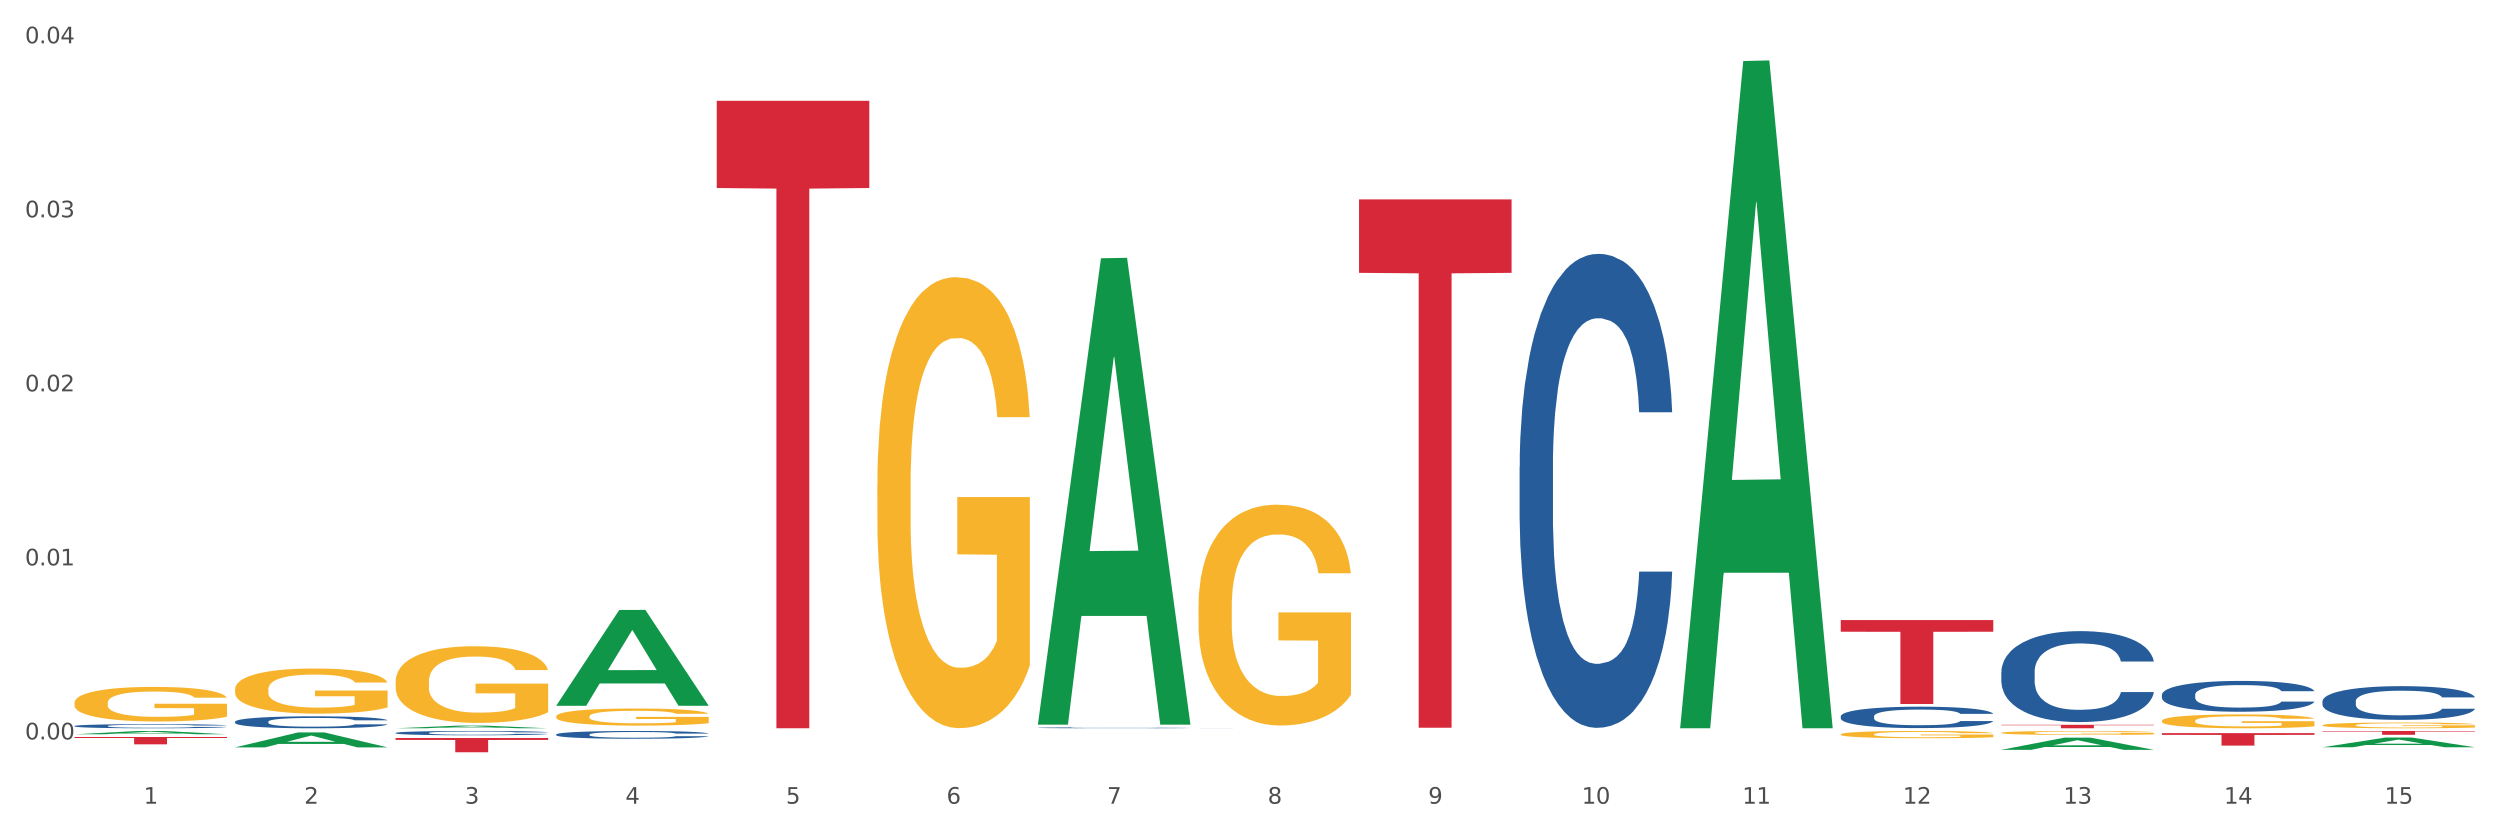 <?xml version="1.0" encoding="utf-8" standalone="no"?>
<!DOCTYPE svg PUBLIC "-//W3C//DTD SVG 1.1//EN"
  "http://www.w3.org/Graphics/SVG/1.1/DTD/svg11.dtd">
<svg xmlns:xlink="http://www.w3.org/1999/xlink" width="1080pt" height="360pt" viewBox="0 0 1080 360" xmlns="http://www.w3.org/2000/svg" version="1.1">
 <rect x="0" y="0" width="1080" height="360" fill="#333333" stroke="none"/>
 <defs>
  <style type="text/css">*{stroke-linejoin: round; stroke-linecap: butt}</style>
 </defs>
 <g id="figure_1">
  <g id="patch_1">
   <path d="M 0 360 
L 1080 360 
L 1080 0 
L 0 0 
z
" style="fill: #ffffff; stroke: #ffffff; stroke-linejoin: miter"/>
  </g>
  <g id="axes_1">
   <g id="matplotlib.axis_1">
    <g id="xtick_1">
     <g id="text_1">
      <!-- 1 -->
      <g style="fill: #4d4d4d" transform="translate(62.07 347.204) scale(0.096 -0.096)">
       <defs>
        <path id="DejaVuSans-31" d="M 794 531 
L 1825 531 
L 1825 4091 
L 703 3866 
L 703 4441 
L 1819 4666 
L 2450 4666 
L 2450 531 
L 3481 531 
L 3481 0 
L 794 0 
L 794 531 
z
" transform="scale(0.016)"/>
       </defs>
       <use xlink:href="#DejaVuSans-31"/>
      </g>
     </g>
    </g>
    <g id="xtick_2">
     <g id="text_2">
      <!-- 2 -->
      <g style="fill: #4d4d4d" transform="translate(131.436 347.204) scale(0.096 -0.096)">
       <defs>
        <path id="DejaVuSans-32" d="M 1228 531 
L 3431 531 
L 3431 0 
L 469 0 
L 469 531 
Q 828 903 1448 1529 
Q 2069 2156 2228 2338 
Q 2531 2678 2651 2914 
Q 2772 3150 2772 3378 
Q 2772 3750 2511 3984 
Q 2250 4219 1831 4219 
Q 1534 4219 1204 4116 
Q 875 4013 500 3803 
L 500 4441 
Q 881 4594 1212 4672 
Q 1544 4750 1819 4750 
Q 2544 4750 2975 4387 
Q 3406 4025 3406 3419 
Q 3406 3131 3298 2873 
Q 3191 2616 2906 2266 
Q 2828 2175 2409 1742 
Q 1991 1309 1228 531 
z
" transform="scale(0.016)"/>
       </defs>
       <use xlink:href="#DejaVuSans-32"/>
      </g>
     </g>
    </g>
    <g id="xtick_3">
     <g id="text_3">
      <!-- 3 -->
      <g style="fill: #4d4d4d" transform="translate(200.802 347.204) scale(0.096 -0.096)">
       <defs>
        <path id="DejaVuSans-33" d="M 2597 2516 
Q 3050 2419 3304 2112 
Q 3559 1806 3559 1356 
Q 3559 666 3084 287 
Q 2609 -91 1734 -91 
Q 1441 -91 1130 -33 
Q 819 25 488 141 
L 488 750 
Q 750 597 1062 519 
Q 1375 441 1716 441 
Q 2309 441 2620 675 
Q 2931 909 2931 1356 
Q 2931 1769 2642 2001 
Q 2353 2234 1838 2234 
L 1294 2234 
L 1294 2753 
L 1863 2753 
Q 2328 2753 2575 2939 
Q 2822 3125 2822 3475 
Q 2822 3834 2567 4026 
Q 2313 4219 1838 4219 
Q 1578 4219 1281 4162 
Q 984 4106 628 3988 
L 628 4550 
Q 988 4650 1302 4700 
Q 1616 4750 1894 4750 
Q 2613 4750 3031 4423 
Q 3450 4097 3450 3541 
Q 3450 3153 3228 2886 
Q 3006 2619 2597 2516 
z
" transform="scale(0.016)"/>
       </defs>
       <use xlink:href="#DejaVuSans-33"/>
      </g>
     </g>
    </g>
    <g id="xtick_4">
     <g id="text_4">
      <!-- 4 -->
      <g style="fill: #4d4d4d" transform="translate(270.169 347.204) scale(0.096 -0.096)">
       <defs>
        <path id="DejaVuSans-34" d="M 2419 4116 
L 825 1625 
L 2419 1625 
L 2419 4116 
z
M 2253 4666 
L 3047 4666 
L 3047 1625 
L 3713 1625 
L 3713 1100 
L 3047 1100 
L 3047 0 
L 2419 0 
L 2419 1100 
L 313 1100 
L 313 1709 
L 2253 4666 
z
" transform="scale(0.016)"/>
       </defs>
       <use xlink:href="#DejaVuSans-34"/>
      </g>
     </g>
    </g>
    <g id="xtick_5">
     <g id="text_5">
      <!-- 5 -->
      <g style="fill: #4d4d4d" transform="translate(339.535 347.204) scale(0.096 -0.096)">
       <defs>
        <path id="DejaVuSans-35" d="M 691 4666 
L 3169 4666 
L 3169 4134 
L 1269 4134 
L 1269 2991 
Q 1406 3038 1543 3061 
Q 1681 3084 1819 3084 
Q 2600 3084 3056 2656 
Q 3513 2228 3513 1497 
Q 3513 744 3044 326 
Q 2575 -91 1722 -91 
Q 1428 -91 1123 -41 
Q 819 9 494 109 
L 494 744 
Q 775 591 1075 516 
Q 1375 441 1709 441 
Q 2250 441 2565 725 
Q 2881 1009 2881 1497 
Q 2881 1984 2565 2268 
Q 2250 2553 1709 2553 
Q 1456 2553 1204 2497 
Q 953 2441 691 2322 
L 691 4666 
z
" transform="scale(0.016)"/>
       </defs>
       <use xlink:href="#DejaVuSans-35"/>
      </g>
     </g>
    </g>
    <g id="xtick_6">
     <g id="text_6">
      <!-- 6 -->
      <g style="fill: #4d4d4d" transform="translate(408.901 347.204) scale(0.096 -0.096)">
       <defs>
        <path id="DejaVuSans-36" d="M 2113 2584 
Q 1688 2584 1439 2293 
Q 1191 2003 1191 1497 
Q 1191 994 1439 701 
Q 1688 409 2113 409 
Q 2538 409 2786 701 
Q 3034 994 3034 1497 
Q 3034 2003 2786 2293 
Q 2538 2584 2113 2584 
z
M 3366 4563 
L 3366 3988 
Q 3128 4100 2886 4159 
Q 2644 4219 2406 4219 
Q 1781 4219 1451 3797 
Q 1122 3375 1075 2522 
Q 1259 2794 1537 2939 
Q 1816 3084 2150 3084 
Q 2853 3084 3261 2657 
Q 3669 2231 3669 1497 
Q 3669 778 3244 343 
Q 2819 -91 2113 -91 
Q 1303 -91 875 529 
Q 447 1150 447 2328 
Q 447 3434 972 4092 
Q 1497 4750 2381 4750 
Q 2619 4750 2861 4703 
Q 3103 4656 3366 4563 
z
" transform="scale(0.016)"/>
       </defs>
       <use xlink:href="#DejaVuSans-36"/>
      </g>
     </g>
    </g>
    <g id="xtick_7">
     <g id="text_7">
      <!-- 7 -->
      <g style="fill: #4d4d4d" transform="translate(478.267 347.204) scale(0.096 -0.096)">
       <defs>
        <path id="DejaVuSans-37" d="M 525 4666 
L 3525 4666 
L 3525 4397 
L 1831 0 
L 1172 0 
L 2766 4134 
L 525 4134 
L 525 4666 
z
" transform="scale(0.016)"/>
       </defs>
       <use xlink:href="#DejaVuSans-37"/>
      </g>
     </g>
    </g>
    <g id="xtick_8">
     <g id="text_8">
      <!-- 8 -->
      <g style="fill: #4d4d4d" transform="translate(547.634 347.204) scale(0.096 -0.096)">
       <defs>
        <path id="DejaVuSans-38" d="M 2034 2216 
Q 1584 2216 1326 1975 
Q 1069 1734 1069 1313 
Q 1069 891 1326 650 
Q 1584 409 2034 409 
Q 2484 409 2743 651 
Q 3003 894 3003 1313 
Q 3003 1734 2745 1975 
Q 2488 2216 2034 2216 
z
M 1403 2484 
Q 997 2584 770 2862 
Q 544 3141 544 3541 
Q 544 4100 942 4425 
Q 1341 4750 2034 4750 
Q 2731 4750 3128 4425 
Q 3525 4100 3525 3541 
Q 3525 3141 3298 2862 
Q 3072 2584 2669 2484 
Q 3125 2378 3379 2068 
Q 3634 1759 3634 1313 
Q 3634 634 3220 271 
Q 2806 -91 2034 -91 
Q 1263 -91 848 271 
Q 434 634 434 1313 
Q 434 1759 690 2068 
Q 947 2378 1403 2484 
z
M 1172 3481 
Q 1172 3119 1398 2916 
Q 1625 2713 2034 2713 
Q 2441 2713 2670 2916 
Q 2900 3119 2900 3481 
Q 2900 3844 2670 4047 
Q 2441 4250 2034 4250 
Q 1625 4250 1398 4047 
Q 1172 3844 1172 3481 
z
" transform="scale(0.016)"/>
       </defs>
       <use xlink:href="#DejaVuSans-38"/>
      </g>
     </g>
    </g>
    <g id="xtick_9">
     <g id="text_9">
      <!-- 9 -->
      <g style="fill: #4d4d4d" transform="translate(617 347.204) scale(0.096 -0.096)">
       <defs>
        <path id="DejaVuSans-39" d="M 703 97 
L 703 672 
Q 941 559 1184 500 
Q 1428 441 1663 441 
Q 2288 441 2617 861 
Q 2947 1281 2994 2138 
Q 2813 1869 2534 1725 
Q 2256 1581 1919 1581 
Q 1219 1581 811 2004 
Q 403 2428 403 3163 
Q 403 3881 828 4315 
Q 1253 4750 1959 4750 
Q 2769 4750 3195 4129 
Q 3622 3509 3622 2328 
Q 3622 1225 3098 567 
Q 2575 -91 1691 -91 
Q 1453 -91 1209 -44 
Q 966 3 703 97 
z
M 1959 2075 
Q 2384 2075 2632 2365 
Q 2881 2656 2881 3163 
Q 2881 3666 2632 3958 
Q 2384 4250 1959 4250 
Q 1534 4250 1286 3958 
Q 1038 3666 1038 3163 
Q 1038 2656 1286 2365 
Q 1534 2075 1959 2075 
z
" transform="scale(0.016)"/>
       </defs>
       <use xlink:href="#DejaVuSans-39"/>
      </g>
     </g>
    </g>
    <g id="xtick_10">
     <g id="text_10">
      <!-- 10 -->
      <g style="fill: #4d4d4d" transform="translate(683.312 347.204) scale(0.096 -0.096)">
       <defs>
        <path id="DejaVuSans-30" d="M 2034 4250 
Q 1547 4250 1301 3770 
Q 1056 3291 1056 2328 
Q 1056 1369 1301 889 
Q 1547 409 2034 409 
Q 2525 409 2770 889 
Q 3016 1369 3016 2328 
Q 3016 3291 2770 3770 
Q 2525 4250 2034 4250 
z
M 2034 4750 
Q 2819 4750 3233 4129 
Q 3647 3509 3647 2328 
Q 3647 1150 3233 529 
Q 2819 -91 2034 -91 
Q 1250 -91 836 529 
Q 422 1150 422 2328 
Q 422 3509 836 4129 
Q 1250 4750 2034 4750 
z
" transform="scale(0.016)"/>
       </defs>
       <use xlink:href="#DejaVuSans-31"/>
       <use xlink:href="#DejaVuSans-30" transform="translate(63.623 0)"/>
      </g>
     </g>
    </g>
    <g id="xtick_11">
     <g id="text_11">
      <!-- 11 -->
      <g style="fill: #4d4d4d" transform="translate(752.678 347.204) scale(0.096 -0.096)">
       <use xlink:href="#DejaVuSans-31"/>
       <use xlink:href="#DejaVuSans-31" transform="translate(63.623 0)"/>
      </g>
     </g>
    </g>
    <g id="xtick_12">
     <g id="text_12">
      <!-- 12 -->
      <g style="fill: #4d4d4d" transform="translate(822.044 347.204) scale(0.096 -0.096)">
       <use xlink:href="#DejaVuSans-31"/>
       <use xlink:href="#DejaVuSans-32" transform="translate(63.623 0)"/>
      </g>
     </g>
    </g>
    <g id="xtick_13">
     <g id="text_13">
      <!-- 13 -->
      <g style="fill: #4d4d4d" transform="translate(891.411 347.204) scale(0.096 -0.096)">
       <use xlink:href="#DejaVuSans-31"/>
       <use xlink:href="#DejaVuSans-33" transform="translate(63.623 0)"/>
      </g>
     </g>
    </g>
    <g id="xtick_14">
     <g id="text_14">
      <!-- 14 -->
      <g style="fill: #4d4d4d" transform="translate(960.777 347.204) scale(0.096 -0.096)">
       <use xlink:href="#DejaVuSans-31"/>
       <use xlink:href="#DejaVuSans-34" transform="translate(63.623 0)"/>
      </g>
     </g>
    </g>
    <g id="xtick_15">
     <g id="text_15">
      <!-- 15 -->
      <g style="fill: #4d4d4d" transform="translate(1030.143 347.204) scale(0.096 -0.096)">
       <use xlink:href="#DejaVuSans-31"/>
       <use xlink:href="#DejaVuSans-35" transform="translate(63.623 0)"/>
      </g>
     </g>
    </g>
    <g id="xtick_16"/>
    <g id="xtick_17"/>
    <g id="xtick_18"/>
    <g id="xtick_19"/>
    <g id="xtick_20"/>
    <g id="xtick_21"/>
    <g id="xtick_22"/>
    <g id="xtick_23"/>
    <g id="xtick_24"/>
    <g id="xtick_25"/>
    <g id="xtick_26"/>
    <g id="xtick_27"/>
    <g id="xtick_28"/>
    <g id="xtick_29"/>
   </g>
   <g id="matplotlib.axis_2">
    <g id="ytick_1">
     <g id="text_16">
      <!-- 0.00 -->
      <g style="fill: #4d4d4d" transform="translate(10.8 319.425) scale(0.096 -0.096)">
       <defs>
        <path id="DejaVuSans-2e" d="M 684 794 
L 1344 794 
L 1344 0 
L 684 0 
L 684 794 
z
" transform="scale(0.016)"/>
       </defs>
       <use xlink:href="#DejaVuSans-30"/>
       <use xlink:href="#DejaVuSans-2e" transform="translate(63.623 0)"/>
       <use xlink:href="#DejaVuSans-30" transform="translate(95.41 0)"/>
       <use xlink:href="#DejaVuSans-30" transform="translate(159.033 0)"/>
      </g>
     </g>
    </g>
    <g id="ytick_2">
     <g id="text_17">
      <!-- 0.01 -->
      <g style="fill: #4d4d4d" transform="translate(10.8 244.246) scale(0.096 -0.096)">
       <use xlink:href="#DejaVuSans-30"/>
       <use xlink:href="#DejaVuSans-2e" transform="translate(63.623 0)"/>
       <use xlink:href="#DejaVuSans-30" transform="translate(95.41 0)"/>
       <use xlink:href="#DejaVuSans-31" transform="translate(159.033 0)"/>
      </g>
     </g>
    </g>
    <g id="ytick_3">
     <g id="text_18">
      <!-- 0.02 -->
      <g style="fill: #4d4d4d" transform="translate(10.8 169.067) scale(0.096 -0.096)">
       <use xlink:href="#DejaVuSans-30"/>
       <use xlink:href="#DejaVuSans-2e" transform="translate(63.623 0)"/>
       <use xlink:href="#DejaVuSans-30" transform="translate(95.41 0)"/>
       <use xlink:href="#DejaVuSans-32" transform="translate(159.033 0)"/>
      </g>
     </g>
    </g>
    <g id="ytick_4">
     <g id="text_19">
      <!-- 0.03 -->
      <g style="fill: #4d4d4d" transform="translate(10.8 93.887) scale(0.096 -0.096)">
       <use xlink:href="#DejaVuSans-30"/>
       <use xlink:href="#DejaVuSans-2e" transform="translate(63.623 0)"/>
       <use xlink:href="#DejaVuSans-30" transform="translate(95.41 0)"/>
       <use xlink:href="#DejaVuSans-33" transform="translate(159.033 0)"/>
      </g>
     </g>
    </g>
    <g id="ytick_5">
     <g id="text_20">
      <!-- 0.04 -->
      <g style="fill: #4d4d4d" transform="translate(10.8 18.708) scale(0.096 -0.096)">
       <use xlink:href="#DejaVuSans-30"/>
       <use xlink:href="#DejaVuSans-2e" transform="translate(63.623 0)"/>
       <use xlink:href="#DejaVuSans-30" transform="translate(95.41 0)"/>
       <use xlink:href="#DejaVuSans-34" transform="translate(159.033 0)"/>
      </g>
     </g>
    </g>
    <g id="ytick_6"/>
    <g id="ytick_7"/>
    <g id="ytick_8"/>
    <g id="ytick_9"/>
   </g>
   <g id="PolyCollection_1">
    <path d="M 32.175 317.214 
L 32.243 317.213 
L 59.417 315.779 
L 70.695 315.778 
L 98.073 317.217 
L 85.029 317.217 
L 79.119 316.882 
L 51.061 316.882 
L 50.857 316.887 
L 45.151 317.217 
L 32.175 317.217 
L 32.175 317.214 
L 54.594 316.682 
L 75.586 316.68 
L 65.192 316.085 
L 65.056 316.082 
L 64.92 316.086 
L 54.526 316.68 
L 54.594 316.682 
L 32.175 317.214 
z
" clip-path="url(#p26bbf97336)" style="fill: #109648"/>
    <path d="M 864.57 313.103 
L 930.468 313.103 
L 930.468 313.313 
L 904.546 313.315 
L 904.546 314.619 
L 890.335 314.619 
L 890.335 313.315 
L 864.57 313.313 
L 864.57 313.104 
L 864.57 313.103 
z
" clip-path="url(#p26bbf97336)" style="fill: #d62839"/>
    <path d="M 933.936 316.727 
L 999.834 316.727 
L 999.834 317.474 
L 973.912 317.48 
L 973.912 322.107 
L 959.702 322.107 
L 959.702 317.48 
L 933.936 317.474 
L 933.936 316.732 
L 933.936 316.727 
z
" clip-path="url(#p26bbf97336)" style="fill: #d62839"/>
    <path d="M 309.64 43.555 
L 375.538 43.555 
L 375.538 81.224 
L 349.616 81.479 
L 349.616 314.619 
L 335.406 314.619 
L 335.406 81.479 
L 309.64 81.224 
L 309.64 43.81 
L 309.64 43.555 
z
" clip-path="url(#p26bbf97336)" style="fill: #d62839"/>
    <path d="M 32.175 318.376 
L 98.073 318.376 
L 98.073 318.819 
L 72.151 318.822 
L 72.151 321.565 
L 57.941 321.565 
L 57.941 318.822 
L 32.175 318.819 
L 32.175 318.379 
L 32.175 318.376 
z
" clip-path="url(#p26bbf97336)" style="fill: #d62839"/>
    <path d="M 170.907 318.804 
L 236.805 318.804 
L 236.805 319.661 
L 210.883 319.666 
L 210.883 324.965 
L 196.673 324.965 
L 196.673 319.666 
L 170.907 319.661 
L 170.907 318.81 
L 170.907 318.804 
z
" clip-path="url(#p26bbf97336)" style="fill: #d62839"/>
    <path d="M 240.274 314.615 
L 306.172 314.615 
L 306.172 314.616 
L 280.25 314.616 
L 280.25 314.619 
L 266.039 314.619 
L 266.039 314.616 
L 240.274 314.616 
L 240.274 314.615 
L 240.274 314.615 
z
" clip-path="url(#p26bbf97336)" style="fill: #d62839"/>
    <path d="M 587.105 86.146 
L 653.003 86.146 
L 653.003 117.865 
L 627.081 118.079 
L 627.081 314.394 
L 612.871 314.394 
L 612.871 118.079 
L 587.105 117.865 
L 587.105 86.36 
L 587.105 86.146 
z
" clip-path="url(#p26bbf97336)" style="fill: #d62839"/>
    <path d="M 795.203 267.87 
L 861.101 267.87 
L 861.101 272.909 
L 835.179 272.943 
L 835.179 304.13 
L 820.969 304.13 
L 820.969 272.943 
L 795.203 272.909 
L 795.203 267.904 
L 795.203 267.87 
z
" clip-path="url(#p26bbf97336)" style="fill: #d62839"/>
    <path d="M 864.57 323.924 
L 864.638 323.919 
L 891.812 318.664 
L 903.089 318.659 
L 930.468 323.933 
L 917.424 323.933 
L 911.513 322.705 
L 883.456 322.705 
L 883.252 322.725 
L 877.545 323.933 
L 864.57 323.933 
L 864.57 323.924 
L 886.989 321.972 
L 907.981 321.967 
L 897.587 319.783 
L 897.451 319.773 
L 897.315 319.788 
L 886.921 321.967 
L 886.989 321.972 
L 864.57 323.924 
z
" clip-path="url(#p26bbf97336)" style="fill: #109648"/>
    <path d="M 795.203 317.226 
L 795.281 317.224 
L 795.281 317.121 
L 795.437 317.032 
L 796.215 316.817 
L 797.382 316.64 
L 798.238 316.545 
L 799.094 316.468 
L 800.105 316.391 
L 801.35 316.31 
L 803.606 316.193 
L 805.006 316.133 
L 806.718 316.07 
L 809.83 315.978 
L 812.086 315.927 
L 814.42 315.884 
L 818.233 315.832 
L 820.722 315.809 
L 823.368 315.792 
L 826.557 315.781 
L 828.969 315.778 
L 834.26 315.786 
L 838.772 315.812 
L 840.951 315.832 
L 843.752 315.867 
L 845.23 315.89 
L 847.642 315.935 
L 850.131 315.995 
L 851.843 316.047 
L 854.41 316.144 
L 856.355 316.242 
L 858.145 316.362 
L 859.078 316.445 
L 859.779 316.522 
L 860.401 316.611 
L 861.024 316.751 
L 847.019 316.751 
L 846.475 316.651 
L 845.619 316.557 
L 844.374 316.465 
L 843.285 316.408 
L 841.418 316.336 
L 839.706 316.29 
L 837.916 316.256 
L 835.738 316.227 
L 834.026 316.213 
L 831.615 316.202 
L 826.869 316.204 
L 823.679 316.227 
L 821.5 316.256 
L 820.1 316.282 
L 818.855 316.31 
L 817.455 316.35 
L 815.821 316.411 
L 814.654 316.465 
L 813.487 316.534 
L 812.553 316.602 
L 811.697 316.683 
L 810.997 316.768 
L 810.453 316.857 
L 809.986 316.966 
L 809.597 317.146 
L 809.597 317.539 
L 809.752 317.627 
L 810.141 317.745 
L 810.608 317.833 
L 811.386 317.939 
L 812.086 318.011 
L 813.409 318.114 
L 814.887 318.2 
L 816.054 318.254 
L 817.221 318.3 
L 819.244 318.363 
L 821.5 318.415 
L 823.445 318.446 
L 826.091 318.475 
L 827.88 318.486 
L 829.436 318.492 
L 833.248 318.492 
L 835.971 318.483 
L 839.006 318.463 
L 841.34 318.437 
L 843.285 318.406 
L 845.463 318.354 
L 846.864 318.306 
L 846.864 317.707 
L 829.747 317.705 
L 829.747 317.307 
L 861.101 317.307 
L 861.101 318.475 
L 859.779 318.535 
L 858.3 318.589 
L 856.744 318.638 
L 854.41 318.698 
L 851.61 318.755 
L 849.12 318.795 
L 846.475 318.83 
L 843.363 318.861 
L 839.317 318.89 
L 836.827 318.901 
L 833.715 318.91 
L 830.059 318.913 
L 826.869 318.907 
L 823.757 318.893 
L 820.489 318.867 
L 817.299 318.83 
L 814.887 318.792 
L 812.475 318.747 
L 809.908 318.687 
L 807.885 318.629 
L 806.329 318.578 
L 804.617 318.512 
L 802.75 318.426 
L 801.35 318.349 
L 800.105 318.269 
L 798.782 318.166 
L 797.849 318.077 
L 796.915 317.965 
L 796.37 317.882 
L 795.748 317.753 
L 795.281 317.573 
L 795.203 317.226 
z
" clip-path="url(#p26bbf97336)" style="fill: #f7b32b"/>
    <path d="M 864.57 316.574 
L 864.647 316.572 
L 864.647 316.516 
L 864.803 316.467 
L 865.581 316.349 
L 866.748 316.251 
L 867.604 316.199 
L 868.46 316.157 
L 869.471 316.114 
L 870.716 316.07 
L 872.972 316.006 
L 874.373 315.973 
L 876.084 315.938 
L 879.196 315.888 
L 881.453 315.86 
L 883.787 315.836 
L 887.599 315.808 
L 890.089 315.795 
L 892.734 315.786 
L 895.924 315.779 
L 898.336 315.778 
L 903.626 315.783 
L 908.139 315.797 
L 910.317 315.808 
L 913.118 315.827 
L 914.596 315.839 
L 917.008 315.864 
L 919.498 315.897 
L 921.209 315.926 
L 923.777 315.979 
L 925.722 316.033 
L 927.511 316.099 
L 928.445 316.144 
L 929.145 316.187 
L 929.767 316.236 
L 930.39 316.313 
L 916.385 316.313 
L 915.841 316.258 
L 914.985 316.206 
L 913.74 316.155 
L 912.651 316.124 
L 910.784 316.085 
L 909.072 316.059 
L 907.283 316.041 
L 905.104 316.025 
L 903.393 316.017 
L 900.981 316.011 
L 896.235 316.012 
L 893.045 316.025 
L 890.867 316.041 
L 889.466 316.055 
L 888.221 316.07 
L 886.821 316.092 
L 885.187 316.125 
L 884.02 316.155 
L 882.853 316.193 
L 881.919 316.231 
L 881.064 316.275 
L 880.363 316.322 
L 879.819 316.371 
L 879.352 316.431 
L 878.963 316.53 
L 878.963 316.745 
L 879.119 316.794 
L 879.508 316.858 
L 879.974 316.907 
L 880.752 316.965 
L 881.453 317.005 
L 882.775 317.061 
L 884.253 317.109 
L 885.42 317.138 
L 886.587 317.164 
L 888.61 317.198 
L 890.867 317.227 
L 892.812 317.244 
L 895.457 317.26 
L 897.246 317.266 
L 898.802 317.269 
L 902.615 317.269 
L 905.338 317.264 
L 908.372 317.253 
L 910.706 317.239 
L 912.651 317.222 
L 914.829 317.193 
L 916.23 317.167 
L 916.23 316.838 
L 899.114 316.836 
L 899.114 316.618 
L 930.468 316.618 
L 930.468 317.26 
L 929.145 317.293 
L 927.667 317.322 
L 926.111 317.349 
L 923.777 317.382 
L 920.976 317.414 
L 918.486 317.436 
L 915.841 317.455 
L 912.729 317.472 
L 908.683 317.488 
L 906.193 317.494 
L 903.081 317.499 
L 899.425 317.5 
L 896.235 317.497 
L 893.123 317.489 
L 889.855 317.475 
L 886.665 317.455 
L 884.253 317.434 
L 881.842 317.409 
L 879.274 317.376 
L 877.251 317.344 
L 875.695 317.316 
L 873.984 317.28 
L 872.116 317.233 
L 870.716 317.19 
L 869.471 317.146 
L 868.149 317.09 
L 867.215 317.041 
L 866.281 316.98 
L 865.737 316.934 
L 865.114 316.863 
L 864.647 316.764 
L 864.57 316.574 
z
" clip-path="url(#p26bbf97336)" style="fill: #f7b32b"/>
    <path d="M 448.372 312.68 
L 448.44 312.491 
L 475.615 111.566 
L 486.892 111.377 
L 514.27 313.059 
L 501.227 313.059 
L 495.316 266.094 
L 467.259 266.094 
L 467.055 266.852 
L 461.348 313.059 
L 448.372 313.059 
L 448.372 312.68 
L 470.791 238.067 
L 491.783 237.878 
L 481.389 154.364 
L 481.253 153.986 
L 481.117 154.554 
L 470.723 237.878 
L 470.791 238.067 
L 448.372 312.68 
z
" clip-path="url(#p26bbf97336)" style="fill: #109648"/>
    <path d="M 240.274 304.84 
L 240.342 304.801 
L 267.516 263.509 
L 278.793 263.47 
L 306.172 304.918 
L 293.128 304.918 
L 287.217 295.266 
L 259.16 295.266 
L 258.956 295.422 
L 253.249 304.918 
L 240.274 304.918 
L 240.274 304.84 
L 262.693 289.506 
L 283.685 289.467 
L 273.291 272.304 
L 273.155 272.227 
L 273.019 272.343 
L 262.625 289.467 
L 262.693 289.506 
L 240.274 304.84 
z
" clip-path="url(#p26bbf97336)" style="fill: #109648"/>
    <path d="M 933.936 311.397 
L 934.014 311.392 
L 934.014 311.195 
L 934.169 311.025 
L 934.947 310.615 
L 936.114 310.276 
L 936.97 310.095 
L 937.826 309.947 
L 938.837 309.8 
L 940.082 309.646 
L 942.338 309.422 
L 943.739 309.307 
L 945.45 309.187 
L 948.563 309.012 
L 950.819 308.913 
L 953.153 308.831 
L 956.965 308.733 
L 959.455 308.689 
L 962.1 308.656 
L 965.29 308.634 
L 967.702 308.629 
L 972.992 308.645 
L 977.505 308.695 
L 979.683 308.733 
L 982.484 308.799 
L 983.962 308.842 
L 986.374 308.93 
L 988.864 309.045 
L 990.575 309.143 
L 993.143 309.329 
L 995.088 309.515 
L 996.877 309.745 
L 997.811 309.904 
L 998.511 310.051 
L 999.134 310.221 
L 999.756 310.489 
L 985.752 310.489 
L 985.207 310.297 
L 984.351 310.117 
L 983.106 309.942 
L 982.017 309.832 
L 980.15 309.696 
L 978.438 309.608 
L 976.649 309.543 
L 974.47 309.488 
L 972.759 309.46 
L 970.347 309.439 
L 965.601 309.444 
L 962.411 309.488 
L 960.233 309.543 
L 958.832 309.592 
L 957.588 309.646 
L 956.187 309.723 
L 954.553 309.838 
L 953.386 309.942 
L 952.219 310.073 
L 951.286 310.204 
L 950.43 310.358 
L 949.73 310.522 
L 949.185 310.691 
L 948.718 310.899 
L 948.329 311.244 
L 948.329 311.993 
L 948.485 312.163 
L 948.874 312.387 
L 949.341 312.557 
L 950.119 312.759 
L 950.819 312.896 
L 952.141 313.093 
L 953.62 313.257 
L 954.787 313.361 
L 955.954 313.448 
L 957.977 313.569 
L 960.233 313.667 
L 962.178 313.727 
L 964.823 313.782 
L 966.613 313.804 
L 968.169 313.815 
L 971.981 313.815 
L 974.704 313.799 
L 977.738 313.76 
L 980.072 313.711 
L 982.017 313.651 
L 984.196 313.552 
L 985.596 313.459 
L 985.596 312.316 
L 968.48 312.311 
L 968.48 311.55 
L 999.834 311.55 
L 999.834 313.782 
L 998.511 313.897 
L 997.033 314.001 
L 995.477 314.094 
L 993.143 314.209 
L 990.342 314.318 
L 987.852 314.395 
L 985.207 314.461 
L 982.095 314.521 
L 978.049 314.575 
L 975.56 314.597 
L 972.448 314.614 
L 968.791 314.619 
L 965.601 314.608 
L 962.489 314.581 
L 959.221 314.532 
L 956.032 314.461 
L 953.62 314.389 
L 951.208 314.302 
L 948.64 314.187 
L 946.618 314.078 
L 945.061 313.979 
L 943.35 313.853 
L 941.483 313.689 
L 940.082 313.541 
L 938.837 313.388 
L 937.515 313.191 
L 936.581 313.022 
L 935.648 312.808 
L 935.103 312.65 
L 934.48 312.404 
L 934.014 312.059 
L 933.936 311.397 
z
" clip-path="url(#p26bbf97336)" style="fill: #f7b32b"/>
    <path d="M 1003.302 313.286 
L 1003.38 313.284 
L 1003.38 313.203 
L 1003.535 313.133 
L 1004.314 312.963 
L 1005.481 312.823 
L 1006.336 312.748 
L 1007.192 312.687 
L 1008.204 312.626 
L 1009.448 312.562 
L 1011.705 312.47 
L 1013.105 312.422 
L 1014.817 312.372 
L 1017.929 312.3 
L 1020.185 312.259 
L 1022.519 312.225 
L 1026.331 312.185 
L 1028.821 312.166 
L 1031.466 312.153 
L 1034.656 312.144 
L 1037.068 312.142 
L 1042.358 312.148 
L 1046.871 312.169 
L 1049.049 312.185 
L 1051.85 312.212 
L 1053.328 312.23 
L 1055.74 312.266 
L 1058.23 312.314 
L 1059.942 312.354 
L 1062.509 312.431 
L 1064.454 312.508 
L 1066.244 312.603 
L 1067.177 312.669 
L 1067.877 312.73 
L 1068.5 312.8 
L 1069.122 312.911 
L 1055.118 312.911 
L 1054.573 312.832 
L 1053.717 312.757 
L 1052.473 312.685 
L 1051.383 312.639 
L 1049.516 312.583 
L 1047.805 312.547 
L 1046.015 312.519 
L 1043.837 312.497 
L 1042.125 312.486 
L 1039.713 312.476 
L 1034.967 312.479 
L 1031.777 312.497 
L 1029.599 312.519 
L 1028.199 312.54 
L 1026.954 312.562 
L 1025.553 312.594 
L 1023.919 312.642 
L 1022.752 312.685 
L 1021.585 312.739 
L 1020.652 312.793 
L 1019.796 312.857 
L 1019.096 312.924 
L 1018.551 312.995 
L 1018.084 313.081 
L 1017.695 313.223 
L 1017.695 313.533 
L 1017.851 313.603 
L 1018.24 313.696 
L 1018.707 313.766 
L 1019.485 313.85 
L 1020.185 313.906 
L 1021.508 313.988 
L 1022.986 314.056 
L 1024.153 314.099 
L 1025.32 314.135 
L 1027.343 314.185 
L 1029.599 314.225 
L 1031.544 314.25 
L 1034.189 314.273 
L 1035.979 314.282 
L 1037.535 314.287 
L 1041.347 314.287 
L 1044.07 314.28 
L 1047.104 314.264 
L 1049.438 314.244 
L 1051.383 314.219 
L 1053.562 314.178 
L 1054.962 314.139 
L 1054.962 313.667 
L 1037.846 313.664 
L 1037.846 313.35 
L 1069.2 313.35 
L 1069.2 314.273 
L 1067.877 314.32 
L 1066.399 314.363 
L 1064.843 314.402 
L 1062.509 314.449 
L 1059.708 314.495 
L 1057.219 314.526 
L 1054.573 314.554 
L 1051.461 314.578 
L 1047.416 314.601 
L 1044.926 314.61 
L 1041.814 314.617 
L 1038.157 314.619 
L 1034.967 314.615 
L 1031.855 314.603 
L 1028.588 314.583 
L 1025.398 314.554 
L 1022.986 314.524 
L 1020.574 314.488 
L 1018.007 314.44 
L 1015.984 314.395 
L 1014.428 314.354 
L 1012.716 314.302 
L 1010.849 314.235 
L 1009.448 314.173 
L 1008.204 314.11 
L 1006.881 314.029 
L 1005.947 313.958 
L 1005.014 313.87 
L 1004.469 313.805 
L 1003.847 313.703 
L 1003.38 313.56 
L 1003.302 313.286 
z
" clip-path="url(#p26bbf97336)" style="fill: #f7b32b"/>
    <path d="M 725.837 314.077 
L 725.905 313.806 
L 753.08 26.364 
L 764.357 26.093 
L 791.735 314.619 
L 778.691 314.619 
L 772.781 247.432 
L 744.723 247.432 
L 744.52 248.515 
L 738.813 314.619 
L 725.837 314.619 
L 725.837 314.077 
L 748.256 207.336 
L 769.248 207.065 
L 758.854 87.591 
L 758.718 87.049 
L 758.582 87.862 
L 748.188 207.065 
L 748.256 207.336 
L 725.837 314.077 
z
" clip-path="url(#p26bbf97336)" style="fill: #109648"/>
    <path d="M 1003.302 322.822 
L 1003.37 322.818 
L 1030.544 318.607 
L 1041.822 318.603 
L 1069.2 322.83 
L 1056.156 322.83 
L 1050.246 321.846 
L 1022.188 321.846 
L 1021.984 321.862 
L 1016.278 322.83 
L 1003.302 322.83 
L 1003.302 322.822 
L 1025.721 321.258 
L 1046.713 321.254 
L 1036.319 319.504 
L 1036.183 319.496 
L 1036.047 319.508 
L 1025.653 321.254 
L 1025.721 321.258 
L 1003.302 322.822 
z
" clip-path="url(#p26bbf97336)" style="fill: #109648"/>
    <path d="M 101.541 322.863 
L 101.609 322.856 
L 128.784 316.405 
L 140.061 316.398 
L 167.439 322.875 
L 154.395 322.875 
L 148.485 321.367 
L 120.427 321.367 
L 120.224 321.391 
L 114.517 322.875 
L 101.541 322.875 
L 101.541 322.863 
L 123.96 320.467 
L 144.952 320.461 
L 134.558 317.779 
L 134.422 317.767 
L 134.286 317.785 
L 123.892 320.461 
L 123.96 320.467 
L 101.541 322.863 
z
" clip-path="url(#p26bbf97336)" style="fill: #109648"/>
    <path d="M 1003.302 302.962 
L 1003.38 302.948 
L 1003.38 302.576 
L 1003.614 302.07 
L 1004.47 301.139 
L 1005.561 300.434 
L 1007.43 299.61 
L 1008.443 299.264 
L 1009.767 298.878 
L 1012.494 298.253 
L 1015.609 297.721 
L 1017.79 297.428 
L 1019.426 297.242 
L 1023.087 296.909 
L 1025.19 296.763 
L 1027.371 296.643 
L 1029.241 296.563 
L 1032.356 296.47 
L 1034.849 296.43 
L 1037.731 296.417 
L 1040.146 296.43 
L 1043.339 296.484 
L 1048.013 296.643 
L 1049.805 296.736 
L 1052.219 296.896 
L 1054.712 297.109 
L 1056.737 297.322 
L 1059.074 297.628 
L 1061.489 298.027 
L 1063.825 298.532 
L 1065.461 298.998 
L 1066.785 299.49 
L 1067.954 300.088 
L 1068.811 300.74 
L 1069.2 301.286 
L 1054.945 301.286 
L 1054.556 300.793 
L 1053.777 300.261 
L 1052.998 299.902 
L 1052.141 299.61 
L 1050.817 299.277 
L 1049.649 299.064 
L 1047.701 298.811 
L 1045.91 298.652 
L 1044.43 298.559 
L 1042.638 298.479 
L 1038.822 298.399 
L 1036.095 298.399 
L 1034.382 298.426 
L 1032.278 298.492 
L 1030.487 298.585 
L 1028.384 298.745 
L 1026.748 298.918 
L 1025.112 299.144 
L 1024.178 299.304 
L 1022.775 299.596 
L 1021.841 299.836 
L 1020.594 300.248 
L 1019.893 300.541 
L 1018.647 301.299 
L 1018.102 301.858 
L 1017.868 302.243 
L 1017.712 302.669 
L 1017.712 304.744 
L 1018.18 305.675 
L 1018.569 306.074 
L 1019.192 306.527 
L 1020.361 307.112 
L 1022.074 307.684 
L 1023.866 308.096 
L 1025.346 308.349 
L 1026.748 308.535 
L 1028.15 308.682 
L 1029.864 308.815 
L 1031.266 308.894 
L 1033.369 308.974 
L 1035.862 309.014 
L 1037.809 309.014 
L 1041.781 308.948 
L 1043.573 308.881 
L 1045.287 308.788 
L 1047.156 308.642 
L 1048.636 308.482 
L 1049.493 308.362 
L 1050.895 308.11 
L 1051.986 307.844 
L 1052.92 307.538 
L 1053.543 307.272 
L 1054.244 306.873 
L 1054.79 306.42 
L 1054.945 306.181 
L 1069.2 306.181 
L 1068.888 306.66 
L 1068.343 307.125 
L 1067.253 307.75 
L 1066.396 308.11 
L 1065.072 308.549 
L 1063.67 308.921 
L 1061.722 309.333 
L 1059.931 309.639 
L 1058.061 309.905 
L 1056.036 310.145 
L 1052.375 310.477 
L 1051.051 310.57 
L 1048.247 310.73 
L 1046.066 310.823 
L 1042.872 310.916 
L 1039.6 310.97 
L 1036.173 310.983 
L 1033.135 310.956 
L 1029.786 310.876 
L 1027.683 310.797 
L 1025.346 310.677 
L 1022.62 310.491 
L 1020.049 310.265 
L 1017.634 309.999 
L 1015.376 309.693 
L 1013.272 309.347 
L 1010.546 308.775 
L 1008.521 308.216 
L 1007.041 307.697 
L 1006.028 307.258 
L 1005.016 306.7 
L 1004.47 306.314 
L 1003.614 305.383 
L 1003.302 304.518 
L 1003.302 302.962 
z
" clip-path="url(#p26bbf97336)" style="fill: #255c99"/>
    <path d="M 448.372 314.398 
L 448.45 314.398 
L 448.45 314.387 
L 448.684 314.373 
L 449.541 314.348 
L 450.631 314.328 
L 452.501 314.306 
L 453.513 314.296 
L 454.837 314.286 
L 457.564 314.268 
L 460.679 314.254 
L 462.861 314.246 
L 464.496 314.24 
L 468.157 314.231 
L 470.26 314.227 
L 472.441 314.224 
L 474.311 314.222 
L 477.427 314.219 
L 479.919 314.218 
L 482.801 314.218 
L 485.216 314.218 
L 488.41 314.22 
L 493.083 314.224 
L 494.875 314.226 
L 497.289 314.231 
L 499.782 314.237 
L 501.807 314.243 
L 504.144 314.251 
L 506.559 314.262 
L 508.896 314.276 
L 510.531 314.289 
L 511.856 314.302 
L 513.024 314.319 
L 513.881 314.337 
L 514.27 314.352 
L 500.016 314.352 
L 499.626 314.338 
L 498.847 314.324 
L 498.068 314.314 
L 497.212 314.306 
L 495.887 314.297 
L 494.719 314.291 
L 492.772 314.284 
L 490.98 314.279 
L 489.5 314.277 
L 487.709 314.275 
L 483.892 314.272 
L 481.165 314.272 
L 479.452 314.273 
L 477.349 314.275 
L 475.557 314.277 
L 473.454 314.282 
L 471.818 314.287 
L 470.183 314.293 
L 469.248 314.297 
L 467.846 314.305 
L 466.911 314.312 
L 465.665 314.323 
L 464.964 314.331 
L 463.717 314.352 
L 463.172 314.368 
L 462.938 314.378 
L 462.783 314.39 
L 462.783 314.447 
L 463.25 314.473 
L 463.639 314.484 
L 464.263 314.496 
L 465.431 314.512 
L 467.145 314.528 
L 468.936 314.54 
L 470.416 314.547 
L 471.818 314.552 
L 473.22 314.556 
L 474.934 314.559 
L 476.336 314.562 
L 478.439 314.564 
L 480.932 314.565 
L 482.879 314.565 
L 486.852 314.563 
L 488.643 314.561 
L 490.357 314.559 
L 492.226 314.555 
L 493.706 314.55 
L 494.563 314.547 
L 495.965 314.54 
L 497.056 314.533 
L 497.99 314.524 
L 498.614 314.517 
L 499.315 314.506 
L 499.86 314.493 
L 500.016 314.487 
L 514.27 314.487 
L 513.959 314.5 
L 513.413 314.513 
L 512.323 314.53 
L 511.466 314.54 
L 510.142 314.552 
L 508.74 314.562 
L 506.792 314.574 
L 505.001 314.582 
L 503.131 314.589 
L 501.106 314.596 
L 497.445 314.605 
L 496.121 314.608 
L 493.317 314.612 
L 491.136 314.615 
L 487.942 314.617 
L 484.671 314.619 
L 481.243 314.619 
L 478.206 314.618 
L 474.856 314.616 
L 472.753 314.614 
L 470.416 314.611 
L 467.69 314.606 
L 465.119 314.599 
L 462.705 314.592 
L 460.446 314.584 
L 458.343 314.574 
L 455.616 314.558 
L 453.591 314.543 
L 452.111 314.529 
L 451.099 314.516 
L 450.086 314.501 
L 449.541 314.49 
L 448.684 314.465 
L 448.372 314.441 
L 448.372 314.398 
z
" clip-path="url(#p26bbf97336)" style="fill: #255c99"/>
    <path d="M 517.739 314.6 
L 517.816 314.6 
L 517.816 314.599 
L 518.05 314.598 
L 518.907 314.595 
L 519.997 314.594 
L 521.867 314.592 
L 522.88 314.591 
L 524.204 314.59 
L 526.93 314.589 
L 530.046 314.587 
L 532.227 314.587 
L 533.863 314.586 
L 537.523 314.585 
L 539.627 314.585 
L 541.808 314.585 
L 543.677 314.584 
L 546.793 314.584 
L 549.285 314.584 
L 552.167 314.584 
L 554.582 314.584 
L 557.776 314.584 
L 562.449 314.585 
L 564.241 314.585 
L 566.656 314.585 
L 569.148 314.586 
L 571.173 314.586 
L 573.51 314.587 
L 575.925 314.588 
L 578.262 314.589 
L 579.898 314.59 
L 581.222 314.592 
L 582.39 314.593 
L 583.247 314.595 
L 583.636 314.596 
L 569.382 314.596 
L 568.992 314.595 
L 568.214 314.593 
L 567.435 314.592 
L 566.578 314.592 
L 565.254 314.591 
L 564.085 314.59 
L 562.138 314.59 
L 560.346 314.589 
L 558.866 314.589 
L 557.075 314.589 
L 553.258 314.589 
L 550.532 314.589 
L 548.818 314.589 
L 546.715 314.589 
L 544.923 314.589 
L 542.82 314.59 
L 541.184 314.59 
L 539.549 314.591 
L 538.614 314.591 
L 537.212 314.592 
L 536.277 314.592 
L 535.031 314.593 
L 534.33 314.594 
L 533.084 314.596 
L 532.538 314.597 
L 532.305 314.598 
L 532.149 314.599 
L 532.149 314.604 
L 532.616 314.606 
L 533.006 314.607 
L 533.629 314.608 
L 534.797 314.61 
L 536.511 314.611 
L 538.302 314.612 
L 539.782 314.613 
L 541.184 314.613 
L 542.587 314.614 
L 544.3 314.614 
L 545.702 314.614 
L 547.805 314.614 
L 550.298 314.614 
L 552.245 314.614 
L 556.218 314.614 
L 558.009 314.614 
L 559.723 314.614 
L 561.593 314.614 
L 563.073 314.613 
L 563.929 314.613 
L 565.331 314.612 
L 566.422 314.612 
L 567.357 314.611 
L 567.98 314.61 
L 568.681 314.609 
L 569.226 314.608 
L 569.382 314.608 
L 583.636 314.608 
L 583.325 314.609 
L 582.78 314.61 
L 581.689 314.611 
L 580.832 314.612 
L 579.508 314.613 
L 578.106 314.614 
L 576.159 314.615 
L 574.367 314.616 
L 572.498 314.617 
L 570.472 314.617 
L 566.811 314.618 
L 565.487 314.618 
L 562.683 314.619 
L 560.502 314.619 
L 557.308 314.619 
L 554.037 314.619 
L 550.61 314.619 
L 547.572 314.619 
L 544.222 314.619 
L 542.119 314.619 
L 539.782 314.618 
L 537.056 314.618 
L 534.486 314.617 
L 532.071 314.617 
L 529.812 314.616 
L 527.709 314.615 
L 524.983 314.614 
L 522.957 314.612 
L 521.477 314.611 
L 520.465 314.61 
L 519.452 314.609 
L 518.907 314.608 
L 518.05 314.606 
L 517.739 314.604 
L 517.739 314.6 
z
" clip-path="url(#p26bbf97336)" style="fill: #255c99"/>
    <path d="M 933.936 300.138 
L 934.014 300.126 
L 934.014 299.785 
L 934.247 299.323 
L 935.104 298.472 
L 936.195 297.827 
L 938.064 297.073 
L 939.077 296.757 
L 940.401 296.405 
L 943.127 295.833 
L 946.243 295.347 
L 948.424 295.079 
L 950.06 294.909 
L 953.721 294.605 
L 955.824 294.471 
L 958.005 294.362 
L 959.874 294.289 
L 962.99 294.204 
L 965.483 294.167 
L 968.365 294.155 
L 970.779 294.167 
L 973.973 294.216 
L 978.647 294.362 
L 980.438 294.447 
L 982.853 294.593 
L 985.346 294.787 
L 987.371 294.982 
L 989.708 295.261 
L 992.122 295.626 
L 994.459 296.088 
L 996.095 296.514 
L 997.419 296.964 
L 998.587 297.511 
L 999.444 298.107 
L 999.834 298.606 
L 985.579 298.606 
L 985.19 298.156 
L 984.411 297.669 
L 983.632 297.341 
L 982.775 297.073 
L 981.451 296.769 
L 980.283 296.575 
L 978.335 296.344 
L 976.544 296.198 
L 975.064 296.113 
L 973.272 296.04 
L 969.455 295.967 
L 966.729 295.967 
L 965.015 295.991 
L 962.912 296.052 
L 961.121 296.137 
L 959.018 296.283 
L 957.382 296.441 
L 955.746 296.648 
L 954.811 296.794 
L 953.409 297.061 
L 952.475 297.28 
L 951.228 297.657 
L 950.527 297.925 
L 949.281 298.618 
L 948.736 299.128 
L 948.502 299.481 
L 948.346 299.87 
L 948.346 301.767 
L 948.814 302.618 
L 949.203 302.983 
L 949.826 303.397 
L 950.995 303.932 
L 952.708 304.455 
L 954.5 304.831 
L 955.98 305.063 
L 957.382 305.233 
L 958.784 305.367 
L 960.498 305.488 
L 961.9 305.561 
L 964.003 305.634 
L 966.495 305.671 
L 968.443 305.671 
L 972.415 305.61 
L 974.207 305.549 
L 975.92 305.464 
L 977.79 305.33 
L 979.27 305.184 
L 980.127 305.075 
L 981.529 304.844 
L 982.619 304.6 
L 983.554 304.321 
L 984.177 304.078 
L 984.878 303.713 
L 985.423 303.299 
L 985.579 303.08 
L 999.834 303.08 
L 999.522 303.518 
L 998.977 303.944 
L 997.886 304.515 
L 997.03 304.844 
L 995.705 305.245 
L 994.303 305.585 
L 992.356 305.962 
L 990.564 306.242 
L 988.695 306.485 
L 986.67 306.704 
L 983.009 307.008 
L 981.685 307.093 
L 978.88 307.239 
L 976.699 307.324 
L 973.506 307.409 
L 970.234 307.458 
L 966.807 307.47 
L 963.769 307.446 
L 960.42 307.373 
L 958.317 307.3 
L 955.98 307.191 
L 953.253 307.02 
L 950.683 306.814 
L 948.268 306.57 
L 946.009 306.291 
L 943.906 305.975 
L 941.18 305.452 
L 939.155 304.941 
L 937.675 304.467 
L 936.662 304.065 
L 935.65 303.555 
L 935.104 303.202 
L 934.247 302.351 
L 933.936 301.56 
L 933.936 300.138 
z
" clip-path="url(#p26bbf97336)" style="fill: #255c99"/>
    <path d="M 864.57 290.302 
L 864.648 290.266 
L 864.648 289.261 
L 864.881 287.897 
L 865.738 285.385 
L 866.829 283.483 
L 868.698 281.257 
L 869.711 280.324 
L 871.035 279.283 
L 873.761 277.597 
L 876.877 276.161 
L 879.058 275.371 
L 880.694 274.869 
L 884.355 273.972 
L 886.458 273.577 
L 888.639 273.254 
L 890.508 273.039 
L 893.624 272.787 
L 896.117 272.68 
L 898.999 272.644 
L 901.413 272.68 
L 904.607 272.823 
L 909.281 273.254 
L 911.072 273.505 
L 913.487 273.936 
L 915.979 274.51 
L 918.005 275.084 
L 920.341 275.91 
L 922.756 276.986 
L 925.093 278.35 
L 926.729 279.606 
L 928.053 280.934 
L 929.221 282.55 
L 930.078 284.308 
L 930.468 285.78 
L 916.213 285.78 
L 915.824 284.452 
L 915.045 283.016 
L 914.266 282.047 
L 913.409 281.257 
L 912.085 280.36 
L 910.916 279.786 
L 908.969 279.104 
L 907.177 278.673 
L 905.697 278.422 
L 903.906 278.207 
L 900.089 277.991 
L 897.363 277.991 
L 895.649 278.063 
L 893.546 278.243 
L 891.754 278.494 
L 889.651 278.925 
L 888.016 279.391 
L 886.38 280.001 
L 885.445 280.432 
L 884.043 281.222 
L 883.108 281.868 
L 881.862 282.98 
L 881.161 283.77 
L 879.915 285.816 
L 879.369 287.323 
L 879.136 288.364 
L 878.98 289.512 
L 878.98 295.111 
L 879.447 297.624 
L 879.837 298.7 
L 880.46 299.921 
L 881.628 301.5 
L 883.342 303.043 
L 885.134 304.156 
L 886.614 304.838 
L 888.016 305.34 
L 889.418 305.735 
L 891.131 306.094 
L 892.533 306.309 
L 894.637 306.524 
L 897.129 306.632 
L 899.076 306.632 
L 903.049 306.453 
L 904.841 306.273 
L 906.554 306.022 
L 908.424 305.627 
L 909.904 305.196 
L 910.76 304.873 
L 912.163 304.191 
L 913.253 303.474 
L 914.188 302.648 
L 914.811 301.93 
L 915.512 300.854 
L 916.057 299.633 
L 916.213 298.987 
L 930.468 298.987 
L 930.156 300.279 
L 929.611 301.536 
L 928.52 303.222 
L 927.663 304.191 
L 926.339 305.376 
L 924.937 306.381 
L 922.99 307.493 
L 921.198 308.319 
L 919.329 309.037 
L 917.304 309.683 
L 913.643 310.58 
L 912.318 310.831 
L 909.514 311.262 
L 907.333 311.513 
L 904.14 311.764 
L 900.868 311.908 
L 897.441 311.944 
L 894.403 311.872 
L 891.053 311.657 
L 888.95 311.441 
L 886.614 311.118 
L 883.887 310.616 
L 881.317 310.006 
L 878.902 309.288 
L 876.643 308.462 
L 874.54 307.529 
L 871.814 305.986 
L 869.789 304.479 
L 868.309 303.079 
L 867.296 301.894 
L 866.283 300.387 
L 865.738 299.346 
L 864.881 296.834 
L 864.57 294.501 
L 864.57 290.302 
z
" clip-path="url(#p26bbf97336)" style="fill: #255c99"/>
    <path d="M 656.471 201.674 
L 656.549 201.487 
L 656.549 196.251 
L 656.783 189.145 
L 657.639 176.055 
L 658.73 166.143 
L 660.599 154.549 
L 661.612 149.687 
L 662.936 144.264 
L 665.662 135.475 
L 668.778 127.995 
L 670.959 123.881 
L 672.595 121.263 
L 676.256 116.588 
L 678.359 114.531 
L 680.54 112.848 
L 682.41 111.726 
L 685.525 110.417 
L 688.018 109.856 
L 690.9 109.669 
L 693.315 109.856 
L 696.508 110.604 
L 701.182 112.848 
L 702.973 114.157 
L 705.388 116.401 
L 707.881 119.393 
L 709.906 122.385 
L 712.243 126.686 
L 714.657 132.296 
L 716.994 139.402 
L 718.63 145.947 
L 719.954 152.866 
L 721.123 161.281 
L 721.979 170.444 
L 722.369 178.112 
L 708.114 178.112 
L 707.725 171.192 
L 706.946 163.712 
L 706.167 158.663 
L 705.31 154.549 
L 703.986 149.874 
L 702.818 146.882 
L 700.87 143.329 
L 699.079 141.085 
L 697.599 139.776 
L 695.807 138.654 
L 691.99 137.532 
L 689.264 137.532 
L 687.55 137.906 
L 685.447 138.841 
L 683.656 140.15 
L 681.553 142.394 
L 679.917 144.825 
L 678.281 148.004 
L 677.346 150.248 
L 675.944 154.362 
L 675.01 157.728 
L 673.763 163.525 
L 673.062 167.639 
L 671.816 178.299 
L 671.271 186.153 
L 671.037 191.576 
L 670.881 197.56 
L 670.881 226.732 
L 671.349 239.822 
L 671.738 245.433 
L 672.361 251.791 
L 673.53 260.019 
L 675.243 268.06 
L 677.035 273.857 
L 678.515 277.41 
L 679.917 280.028 
L 681.319 282.085 
L 683.033 283.955 
L 684.435 285.077 
L 686.538 286.199 
L 689.03 286.76 
L 690.978 286.76 
L 694.95 285.825 
L 696.742 284.89 
L 698.456 283.581 
L 700.325 281.524 
L 701.805 279.28 
L 702.662 277.597 
L 704.064 274.044 
L 705.154 270.304 
L 706.089 266.003 
L 706.712 262.263 
L 707.413 256.653 
L 707.959 250.295 
L 708.114 246.929 
L 722.369 246.929 
L 722.057 253.661 
L 721.512 260.206 
L 720.422 268.995 
L 719.565 274.044 
L 718.241 280.215 
L 716.838 285.451 
L 714.891 291.248 
L 713.1 295.549 
L 711.23 299.289 
L 709.205 302.655 
L 705.544 307.33 
L 704.22 308.639 
L 701.416 310.883 
L 699.235 312.192 
L 696.041 313.501 
L 692.769 314.25 
L 689.342 314.437 
L 686.304 314.063 
L 682.955 312.94 
L 680.852 311.818 
L 678.515 310.135 
L 675.789 307.517 
L 673.218 304.338 
L 670.803 300.598 
L 668.544 296.297 
L 666.441 291.435 
L 663.715 283.394 
L 661.69 275.54 
L 660.21 268.247 
L 659.197 262.076 
L 658.185 254.222 
L 657.639 248.799 
L 656.783 235.708 
L 656.471 223.553 
L 656.471 201.674 
z
" clip-path="url(#p26bbf97336)" style="fill: #255c99"/>
    <path d="M 795.203 309.444 
L 795.281 309.436 
L 795.281 309.199 
L 795.515 308.879 
L 796.372 308.287 
L 797.462 307.84 
L 799.332 307.316 
L 800.344 307.096 
L 801.669 306.851 
L 804.395 306.454 
L 807.511 306.117 
L 809.692 305.931 
L 811.327 305.812 
L 814.988 305.601 
L 817.092 305.508 
L 819.273 305.432 
L 821.142 305.382 
L 824.258 305.323 
L 826.75 305.297 
L 829.632 305.289 
L 832.047 305.297 
L 835.241 305.331 
L 839.914 305.432 
L 841.706 305.491 
L 844.121 305.593 
L 846.613 305.728 
L 848.638 305.863 
L 850.975 306.057 
L 853.39 306.311 
L 855.727 306.632 
L 857.362 306.927 
L 858.687 307.24 
L 859.855 307.62 
L 860.712 308.034 
L 861.101 308.38 
L 846.847 308.38 
L 846.457 308.068 
L 845.678 307.73 
L 844.899 307.502 
L 844.043 307.316 
L 842.718 307.105 
L 841.55 306.97 
L 839.603 306.809 
L 837.811 306.708 
L 836.331 306.649 
L 834.54 306.598 
L 830.723 306.547 
L 827.997 306.547 
L 826.283 306.564 
L 824.18 306.606 
L 822.388 306.666 
L 820.285 306.767 
L 818.649 306.877 
L 817.014 307.02 
L 816.079 307.122 
L 814.677 307.307 
L 813.742 307.46 
L 812.496 307.721 
L 811.795 307.907 
L 810.548 308.389 
L 810.003 308.743 
L 809.77 308.988 
L 809.614 309.259 
L 809.614 310.576 
L 810.081 311.168 
L 810.471 311.421 
L 811.094 311.708 
L 812.262 312.08 
L 813.976 312.443 
L 815.767 312.705 
L 817.247 312.865 
L 818.649 312.983 
L 820.051 313.076 
L 821.765 313.161 
L 823.167 313.212 
L 825.27 313.262 
L 827.763 313.288 
L 829.71 313.288 
L 833.683 313.245 
L 835.474 313.203 
L 837.188 313.144 
L 839.057 313.051 
L 840.537 312.95 
L 841.394 312.874 
L 842.796 312.713 
L 843.887 312.544 
L 844.822 312.35 
L 845.445 312.181 
L 846.146 311.928 
L 846.691 311.641 
L 846.847 311.488 
L 861.101 311.488 
L 860.79 311.793 
L 860.245 312.088 
L 859.154 312.485 
L 858.297 312.713 
L 856.973 312.992 
L 855.571 313.228 
L 853.624 313.49 
L 851.832 313.685 
L 849.963 313.853 
L 847.937 314.006 
L 844.276 314.217 
L 842.952 314.276 
L 840.148 314.377 
L 837.967 314.436 
L 834.773 314.495 
L 831.502 314.529 
L 828.074 314.538 
L 825.037 314.521 
L 821.687 314.47 
L 819.584 314.419 
L 817.247 314.343 
L 814.521 314.225 
L 811.951 314.082 
L 809.536 313.913 
L 807.277 313.718 
L 805.174 313.499 
L 802.448 313.136 
L 800.422 312.781 
L 798.942 312.451 
L 797.93 312.173 
L 796.917 311.818 
L 796.372 311.573 
L 795.515 310.982 
L 795.203 310.433 
L 795.203 309.444 
z
" clip-path="url(#p26bbf97336)" style="fill: #255c99"/>
    <path d="M 101.541 311.773 
L 101.619 311.768 
L 101.619 311.636 
L 101.853 311.456 
L 102.71 311.126 
L 103.8 310.876 
L 105.67 310.583 
L 106.682 310.46 
L 108.006 310.324 
L 110.733 310.102 
L 113.848 309.913 
L 116.029 309.809 
L 117.665 309.743 
L 121.326 309.625 
L 123.429 309.573 
L 125.61 309.531 
L 127.48 309.502 
L 130.595 309.469 
L 133.088 309.455 
L 135.97 309.45 
L 138.385 309.455 
L 141.578 309.474 
L 146.252 309.531 
L 148.044 309.564 
L 150.458 309.62 
L 152.951 309.696 
L 154.976 309.771 
L 157.313 309.88 
L 159.728 310.021 
L 162.064 310.201 
L 163.7 310.366 
L 165.024 310.541 
L 166.193 310.753 
L 167.05 310.984 
L 167.439 311.178 
L 153.185 311.178 
L 152.795 311.003 
L 152.016 310.814 
L 151.237 310.687 
L 150.38 310.583 
L 149.056 310.465 
L 147.888 310.39 
L 145.941 310.3 
L 144.149 310.243 
L 142.669 310.21 
L 140.877 310.182 
L 137.061 310.154 
L 134.334 310.154 
L 132.621 310.163 
L 130.518 310.187 
L 128.726 310.22 
L 126.623 310.276 
L 124.987 310.338 
L 123.351 310.418 
L 122.417 310.475 
L 121.015 310.578 
L 120.08 310.663 
L 118.834 310.81 
L 118.133 310.914 
L 116.886 311.183 
L 116.341 311.381 
L 116.107 311.518 
L 115.952 311.669 
L 115.952 312.405 
L 116.419 312.736 
L 116.808 312.877 
L 117.431 313.038 
L 118.6 313.245 
L 120.314 313.448 
L 122.105 313.595 
L 123.585 313.684 
L 124.987 313.751 
L 126.389 313.803 
L 128.103 313.85 
L 129.505 313.878 
L 131.608 313.906 
L 134.101 313.921 
L 136.048 313.921 
L 140.021 313.897 
L 141.812 313.873 
L 143.526 313.84 
L 145.395 313.788 
L 146.875 313.732 
L 147.732 313.689 
L 149.134 313.6 
L 150.225 313.505 
L 151.159 313.397 
L 151.783 313.302 
L 152.484 313.161 
L 153.029 313 
L 153.185 312.915 
L 167.439 312.915 
L 167.128 313.085 
L 166.582 313.25 
L 165.492 313.472 
L 164.635 313.6 
L 163.311 313.755 
L 161.909 313.887 
L 159.961 314.034 
L 158.17 314.142 
L 156.3 314.237 
L 154.275 314.322 
L 150.614 314.44 
L 149.29 314.473 
L 146.486 314.529 
L 144.305 314.563 
L 141.111 314.596 
L 137.84 314.614 
L 134.412 314.619 
L 131.374 314.61 
L 128.025 314.581 
L 125.922 314.553 
L 123.585 314.511 
L 120.859 314.444 
L 118.288 314.364 
L 115.874 314.27 
L 113.615 314.161 
L 111.512 314.039 
L 108.785 313.836 
L 106.76 313.637 
L 105.28 313.453 
L 104.267 313.297 
L 103.255 313.099 
L 102.71 312.962 
L 101.853 312.632 
L 101.541 312.325 
L 101.541 311.773 
z
" clip-path="url(#p26bbf97336)" style="fill: #255c99"/>
    <path d="M 170.907 314.617 
L 170.975 314.616 
L 198.15 313.454 
L 209.427 313.453 
L 236.805 314.619 
L 223.762 314.619 
L 217.851 314.348 
L 189.794 314.348 
L 189.59 314.352 
L 183.883 314.619 
L 170.907 314.619 
L 170.907 314.617 
L 193.326 314.185 
L 214.319 314.184 
L 203.924 313.701 
L 203.788 313.699 
L 203.653 313.702 
L 193.258 314.184 
L 193.326 314.185 
L 170.907 314.617 
z
" clip-path="url(#p26bbf97336)" style="fill: #109648"/>
    <path d="M 170.907 316.617 
L 170.985 316.615 
L 170.985 316.568 
L 171.219 316.503 
L 172.076 316.383 
L 173.166 316.293 
L 175.036 316.187 
L 176.048 316.143 
L 177.373 316.093 
L 180.099 316.013 
L 183.215 315.945 
L 185.396 315.908 
L 187.031 315.884 
L 190.692 315.841 
L 192.796 315.822 
L 194.977 315.807 
L 196.846 315.797 
L 199.962 315.785 
L 202.454 315.78 
L 205.336 315.778 
L 207.751 315.78 
L 210.945 315.786 
L 215.618 315.807 
L 217.41 315.819 
L 219.825 315.839 
L 222.317 315.867 
L 224.342 315.894 
L 226.679 315.933 
L 229.094 315.984 
L 231.431 316.049 
L 233.066 316.109 
L 234.391 316.172 
L 235.559 316.249 
L 236.416 316.332 
L 236.805 316.402 
L 222.551 316.402 
L 222.161 316.339 
L 221.382 316.271 
L 220.604 316.225 
L 219.747 316.187 
L 218.422 316.145 
L 217.254 316.117 
L 215.307 316.085 
L 213.515 316.064 
L 212.035 316.053 
L 210.244 316.042 
L 206.427 316.032 
L 203.701 316.032 
L 201.987 316.035 
L 199.884 316.044 
L 198.092 316.056 
L 195.989 316.076 
L 194.353 316.099 
L 192.718 316.128 
L 191.783 316.148 
L 190.381 316.186 
L 189.446 316.216 
L 188.2 316.269 
L 187.499 316.307 
L 186.252 316.404 
L 185.707 316.476 
L 185.474 316.525 
L 185.318 316.58 
L 185.318 316.846 
L 185.785 316.965 
L 186.175 317.016 
L 186.798 317.074 
L 187.966 317.149 
L 189.68 317.223 
L 191.471 317.276 
L 192.951 317.308 
L 194.353 317.332 
L 195.755 317.351 
L 197.469 317.368 
L 198.871 317.378 
L 200.974 317.388 
L 203.467 317.393 
L 205.414 317.393 
L 209.387 317.385 
L 211.178 317.376 
L 212.892 317.364 
L 214.761 317.345 
L 216.241 317.325 
L 217.098 317.31 
L 218.5 317.277 
L 219.591 317.243 
L 220.526 317.204 
L 221.149 317.17 
L 221.85 317.119 
L 222.395 317.061 
L 222.551 317.03 
L 236.805 317.03 
L 236.494 317.091 
L 235.949 317.151 
L 234.858 317.231 
L 234.001 317.277 
L 232.677 317.334 
L 231.275 317.381 
L 229.328 317.434 
L 227.536 317.473 
L 225.667 317.507 
L 223.641 317.538 
L 219.98 317.581 
L 218.656 317.593 
L 215.852 317.613 
L 213.671 317.625 
L 210.477 317.637 
L 207.206 317.644 
L 203.779 317.646 
L 200.741 317.642 
L 197.391 317.632 
L 195.288 317.622 
L 192.951 317.606 
L 190.225 317.583 
L 187.655 317.554 
L 185.24 317.519 
L 182.981 317.48 
L 180.878 317.436 
L 178.152 317.363 
L 176.126 317.291 
L 174.646 317.224 
L 173.634 317.168 
L 172.621 317.096 
L 172.076 317.047 
L 171.219 316.928 
L 170.907 316.817 
L 170.907 316.617 
z
" clip-path="url(#p26bbf97336)" style="fill: #255c99"/>
    <path d="M 240.274 317.291 
L 240.352 317.288 
L 240.352 317.202 
L 240.585 317.085 
L 241.442 316.87 
L 242.533 316.707 
L 244.402 316.516 
L 245.415 316.436 
L 246.739 316.347 
L 249.465 316.202 
L 252.581 316.079 
L 254.762 316.012 
L 256.398 315.969 
L 260.059 315.892 
L 262.162 315.858 
L 264.343 315.83 
L 266.212 315.812 
L 269.328 315.79 
L 271.821 315.781 
L 274.703 315.778 
L 277.117 315.781 
L 280.311 315.793 
L 284.985 315.83 
L 286.776 315.852 
L 289.191 315.889 
L 291.683 315.938 
L 293.709 315.987 
L 296.045 316.058 
L 298.46 316.15 
L 300.797 316.267 
L 302.433 316.375 
L 303.757 316.488 
L 304.925 316.627 
L 305.782 316.777 
L 306.172 316.904 
L 291.917 316.904 
L 291.528 316.79 
L 290.749 316.667 
L 289.97 316.584 
L 289.113 316.516 
L 287.789 316.439 
L 286.62 316.39 
L 284.673 316.331 
L 282.881 316.295 
L 281.401 316.273 
L 279.61 316.255 
L 275.793 316.236 
L 273.067 316.236 
L 271.353 316.242 
L 269.25 316.258 
L 267.458 316.279 
L 265.355 316.316 
L 263.72 316.356 
L 262.084 316.408 
L 261.149 316.445 
L 259.747 316.513 
L 258.812 316.568 
L 257.566 316.664 
L 256.865 316.731 
L 255.619 316.907 
L 255.073 317.036 
L 254.84 317.125 
L 254.684 317.223 
L 254.684 317.703 
L 255.151 317.918 
L 255.541 318.011 
L 256.164 318.115 
L 257.332 318.251 
L 259.046 318.383 
L 260.838 318.478 
L 262.318 318.537 
L 263.72 318.58 
L 265.122 318.614 
L 266.835 318.644 
L 268.237 318.663 
L 270.341 318.681 
L 272.833 318.69 
L 274.78 318.69 
L 278.753 318.675 
L 280.545 318.66 
L 282.258 318.638 
L 284.128 318.604 
L 285.608 318.567 
L 286.465 318.54 
L 287.867 318.481 
L 288.957 318.42 
L 289.892 318.349 
L 290.515 318.288 
L 291.216 318.195 
L 291.761 318.091 
L 291.917 318.035 
L 306.172 318.035 
L 305.86 318.146 
L 305.315 318.254 
L 304.224 318.398 
L 303.367 318.481 
L 302.043 318.583 
L 300.641 318.669 
L 298.694 318.764 
L 296.902 318.835 
L 295.033 318.897 
L 293.008 318.952 
L 289.347 319.029 
L 288.022 319.05 
L 285.218 319.087 
L 283.037 319.109 
L 279.844 319.13 
L 276.572 319.143 
L 273.145 319.146 
L 270.107 319.14 
L 266.757 319.121 
L 264.654 319.103 
L 262.318 319.075 
L 259.591 319.032 
L 257.021 318.98 
L 254.606 318.918 
L 252.347 318.847 
L 250.244 318.767 
L 247.518 318.635 
L 245.493 318.506 
L 244.013 318.386 
L 243 318.284 
L 241.987 318.155 
L 241.442 318.066 
L 240.585 317.851 
L 240.274 317.651 
L 240.274 317.291 
z
" clip-path="url(#p26bbf97336)" style="fill: #255c99"/>
    <path d="M 32.175 313.636 
L 32.253 313.634 
L 32.253 313.589 
L 32.487 313.527 
L 33.343 313.412 
L 34.434 313.326 
L 36.303 313.225 
L 37.316 313.183 
L 38.64 313.135 
L 41.366 313.059 
L 44.482 312.993 
L 46.663 312.958 
L 48.299 312.935 
L 51.96 312.894 
L 54.063 312.876 
L 56.244 312.861 
L 58.114 312.852 
L 61.229 312.84 
L 63.722 312.835 
L 66.604 312.834 
L 69.019 312.835 
L 72.212 312.842 
L 76.886 312.861 
L 78.677 312.873 
L 81.092 312.892 
L 83.585 312.918 
L 85.61 312.945 
L 87.947 312.982 
L 90.361 313.031 
L 92.698 313.093 
L 94.334 313.15 
L 95.658 313.21 
L 96.827 313.284 
L 97.683 313.364 
L 98.073 313.43 
L 83.818 313.43 
L 83.429 313.37 
L 82.65 313.305 
L 81.871 313.261 
L 81.014 313.225 
L 79.69 313.184 
L 78.522 313.158 
L 76.574 313.127 
L 74.783 313.108 
L 73.303 313.096 
L 71.511 313.086 
L 67.694 313.077 
L 64.968 313.077 
L 63.255 313.08 
L 61.151 313.088 
L 59.36 313.099 
L 57.257 313.119 
L 55.621 313.14 
L 53.985 313.168 
L 53.05 313.187 
L 51.648 313.223 
L 50.714 313.253 
L 49.467 313.303 
L 48.766 313.339 
L 47.52 313.432 
L 46.975 313.501 
L 46.741 313.548 
L 46.585 313.6 
L 46.585 313.854 
L 47.053 313.969 
L 47.442 314.017 
L 48.065 314.073 
L 49.234 314.145 
L 50.947 314.215 
L 52.739 314.265 
L 54.219 314.296 
L 55.621 314.319 
L 57.023 314.337 
L 58.737 314.353 
L 60.139 314.363 
L 62.242 314.373 
L 64.734 314.378 
L 66.682 314.378 
L 70.654 314.37 
L 72.446 314.362 
L 74.16 314.35 
L 76.029 314.332 
L 77.509 314.313 
L 78.366 314.298 
L 79.768 314.267 
L 80.858 314.234 
L 81.793 314.197 
L 82.416 314.164 
L 83.117 314.115 
L 83.663 314.06 
L 83.818 314.03 
L 98.073 314.03 
L 97.761 314.089 
L 97.216 314.146 
L 96.126 314.223 
L 95.269 314.267 
L 93.945 314.321 
L 92.542 314.366 
L 90.595 314.417 
L 88.804 314.454 
L 86.934 314.487 
L 84.909 314.516 
L 81.248 314.557 
L 79.924 314.569 
L 77.12 314.588 
L 74.939 314.6 
L 71.745 314.611 
L 68.473 314.618 
L 65.046 314.619 
L 62.008 314.616 
L 58.659 314.606 
L 56.556 314.596 
L 54.219 314.582 
L 51.493 314.559 
L 48.922 314.531 
L 46.507 314.498 
L 44.248 314.461 
L 42.145 314.419 
L 39.419 314.348 
L 37.394 314.28 
L 35.914 314.216 
L 34.901 314.163 
L 33.889 314.094 
L 33.343 314.047 
L 32.487 313.933 
L 32.175 313.827 
L 32.175 313.636 
z
" clip-path="url(#p26bbf97336)" style="fill: #255c99"/>
    <path d="M 170.907 294.479 
L 170.985 294.448 
L 170.985 293.359 
L 171.141 292.422 
L 171.919 290.153 
L 173.086 288.278 
L 173.942 287.28 
L 174.798 286.463 
L 175.809 285.646 
L 177.054 284.8 
L 179.31 283.559 
L 180.71 282.924 
L 182.422 282.259 
L 185.534 281.291 
L 187.79 280.746 
L 190.124 280.293 
L 193.937 279.748 
L 196.426 279.506 
L 199.072 279.325 
L 202.261 279.204 
L 204.673 279.174 
L 209.964 279.264 
L 214.476 279.537 
L 216.655 279.748 
L 219.456 280.111 
L 220.934 280.353 
L 223.346 280.837 
L 225.835 281.472 
L 227.547 282.017 
L 230.114 283.045 
L 232.059 284.074 
L 233.849 285.344 
L 234.783 286.221 
L 235.483 287.038 
L 236.105 287.975 
L 236.728 289.458 
L 222.723 289.458 
L 222.179 288.399 
L 221.323 287.401 
L 220.078 286.433 
L 218.989 285.828 
L 217.122 285.072 
L 215.41 284.588 
L 213.62 284.225 
L 211.442 283.922 
L 209.73 283.771 
L 207.319 283.65 
L 202.573 283.68 
L 199.383 283.922 
L 197.204 284.225 
L 195.804 284.497 
L 194.559 284.8 
L 193.159 285.223 
L 191.525 285.858 
L 190.358 286.433 
L 189.191 287.159 
L 188.257 287.885 
L 187.401 288.732 
L 186.701 289.639 
L 186.157 290.577 
L 185.69 291.726 
L 185.301 293.632 
L 185.301 297.775 
L 185.456 298.713 
L 185.845 299.953 
L 186.312 300.891 
L 187.09 302.01 
L 187.79 302.766 
L 189.113 303.855 
L 190.591 304.763 
L 191.758 305.337 
L 192.925 305.821 
L 194.948 306.487 
L 197.204 307.031 
L 199.149 307.364 
L 201.795 307.666 
L 203.584 307.787 
L 205.14 307.848 
L 208.952 307.848 
L 211.675 307.757 
L 214.71 307.545 
L 217.044 307.273 
L 218.989 306.94 
L 221.167 306.396 
L 222.568 305.882 
L 222.568 299.56 
L 205.451 299.53 
L 205.451 295.325 
L 236.805 295.325 
L 236.805 307.666 
L 235.483 308.301 
L 234.004 308.876 
L 232.448 309.39 
L 230.114 310.025 
L 227.314 310.63 
L 224.824 311.054 
L 222.179 311.417 
L 219.067 311.75 
L 215.021 312.052 
L 212.531 312.173 
L 209.419 312.264 
L 205.763 312.294 
L 202.573 312.234 
L 199.461 312.082 
L 196.193 311.81 
L 193.003 311.417 
L 190.591 311.024 
L 188.179 310.54 
L 185.612 309.905 
L 183.589 309.3 
L 182.033 308.755 
L 180.321 308.059 
L 178.454 307.152 
L 177.054 306.335 
L 175.809 305.488 
L 174.486 304.4 
L 173.553 303.462 
L 172.619 302.282 
L 172.074 301.405 
L 171.452 300.044 
L 170.985 298.138 
L 170.907 294.479 
z
" clip-path="url(#p26bbf97336)" style="fill: #f7b32b"/>
    <path d="M 379.006 209.762 
L 379.084 209.584 
L 379.084 203.178 
L 379.24 197.662 
L 380.018 184.317 
L 381.185 173.285 
L 382.04 167.413 
L 382.896 162.609 
L 383.908 157.805 
L 385.152 152.822 
L 387.409 145.527 
L 388.809 141.79 
L 390.521 137.876 
L 393.633 132.182 
L 395.889 128.979 
L 398.223 126.31 
L 402.035 123.107 
L 404.525 121.683 
L 407.17 120.616 
L 410.36 119.904 
L 412.772 119.726 
L 418.062 120.26 
L 422.575 121.861 
L 424.753 123.107 
L 427.554 125.242 
L 429.032 126.666 
L 431.444 129.513 
L 433.934 133.249 
L 435.646 136.452 
L 438.213 142.502 
L 440.158 148.552 
L 441.948 156.025 
L 442.881 161.185 
L 443.581 165.99 
L 444.204 171.506 
L 444.826 180.225 
L 430.822 180.225 
L 430.277 173.997 
L 429.422 168.125 
L 428.177 162.431 
L 427.087 158.872 
L 425.22 154.424 
L 423.509 151.577 
L 421.719 149.442 
L 419.541 147.662 
L 417.829 146.772 
L 415.417 146.061 
L 410.671 146.239 
L 407.481 147.662 
L 405.303 149.442 
L 403.903 151.043 
L 402.658 152.822 
L 401.257 155.313 
L 399.624 159.05 
L 398.456 162.431 
L 397.289 166.701 
L 396.356 170.972 
L 395.5 175.954 
L 394.8 181.292 
L 394.255 186.808 
L 393.788 193.57 
L 393.399 204.78 
L 393.399 229.157 
L 393.555 234.673 
L 393.944 241.969 
L 394.411 247.485 
L 395.189 254.068 
L 395.889 258.517 
L 397.212 264.922 
L 398.69 270.26 
L 399.857 273.641 
L 401.024 276.488 
L 403.047 280.403 
L 405.303 283.606 
L 407.248 285.563 
L 409.893 287.342 
L 411.683 288.054 
L 413.239 288.41 
L 417.051 288.41 
L 419.774 287.876 
L 422.808 286.631 
L 425.142 285.029 
L 427.087 283.072 
L 429.266 279.869 
L 430.666 276.844 
L 430.666 239.655 
L 413.55 239.477 
L 413.55 214.744 
L 444.904 214.744 
L 444.904 287.342 
L 443.581 291.079 
L 442.103 294.46 
L 440.547 297.485 
L 438.213 301.221 
L 435.412 304.78 
L 432.923 307.271 
L 430.277 309.407 
L 427.165 311.364 
L 423.12 313.143 
L 420.63 313.855 
L 417.518 314.389 
L 413.861 314.567 
L 410.671 314.211 
L 407.559 313.321 
L 404.292 311.72 
L 401.102 309.407 
L 398.69 307.093 
L 396.278 304.246 
L 393.711 300.51 
L 391.688 296.951 
L 390.132 293.748 
L 388.42 289.656 
L 386.553 284.317 
L 385.152 279.513 
L 383.908 274.531 
L 382.585 268.125 
L 381.651 262.609 
L 380.718 255.67 
L 380.173 250.51 
L 379.551 242.502 
L 379.084 231.292 
L 379.006 209.762 
z
" clip-path="url(#p26bbf97336)" style="fill: #f7b32b"/>
    <path d="M 1003.302 315.778 
L 1069.2 315.778 
L 1069.2 316.009 
L 1043.278 316.011 
L 1043.278 317.444 
L 1029.068 317.444 
L 1029.068 316.011 
L 1003.302 316.009 
L 1003.302 315.779 
L 1003.302 315.778 
z
" clip-path="url(#p26bbf97336)" style="fill: #d62839"/>
    <path d="M 101.541 297.806 
L 101.619 297.788 
L 101.619 297.148 
L 101.775 296.596 
L 102.553 295.261 
L 103.72 294.157 
L 104.575 293.569 
L 105.431 293.089 
L 106.443 292.608 
L 107.688 292.11 
L 109.944 291.38 
L 111.344 291.006 
L 113.056 290.614 
L 116.168 290.045 
L 118.424 289.724 
L 120.758 289.457 
L 124.57 289.137 
L 127.06 288.994 
L 129.705 288.887 
L 132.895 288.816 
L 135.307 288.798 
L 140.598 288.852 
L 145.11 289.012 
L 147.289 289.137 
L 150.089 289.35 
L 151.568 289.493 
L 153.979 289.778 
L 156.469 290.151 
L 158.181 290.472 
L 160.748 291.077 
L 162.693 291.682 
L 164.483 292.43 
L 165.416 292.946 
L 166.117 293.427 
L 166.739 293.979 
L 167.361 294.851 
L 153.357 294.851 
L 152.812 294.228 
L 151.957 293.641 
L 150.712 293.071 
L 149.623 292.715 
L 147.755 292.27 
L 146.044 291.985 
L 144.254 291.771 
L 142.076 291.593 
L 140.364 291.504 
L 137.952 291.433 
L 133.206 291.451 
L 130.017 291.593 
L 127.838 291.771 
L 126.438 291.932 
L 125.193 292.11 
L 123.792 292.359 
L 122.159 292.733 
L 120.992 293.071 
L 119.825 293.498 
L 118.891 293.925 
L 118.035 294.424 
L 117.335 294.958 
L 116.79 295.51 
L 116.324 296.186 
L 115.935 297.308 
L 115.935 299.747 
L 116.09 300.298 
L 116.479 301.028 
L 116.946 301.58 
L 117.724 302.239 
L 118.424 302.684 
L 119.747 303.325 
L 121.225 303.859 
L 122.392 304.197 
L 123.559 304.482 
L 125.582 304.874 
L 127.838 305.194 
L 129.783 305.39 
L 132.428 305.568 
L 134.218 305.639 
L 135.774 305.675 
L 139.586 305.675 
L 142.309 305.621 
L 145.343 305.497 
L 147.678 305.336 
L 149.623 305.141 
L 151.801 304.82 
L 153.201 304.518 
L 153.201 300.797 
L 136.085 300.779 
L 136.085 298.305 
L 167.439 298.305 
L 167.439 305.568 
L 166.117 305.942 
L 164.638 306.28 
L 163.082 306.583 
L 160.748 306.956 
L 157.947 307.312 
L 155.458 307.562 
L 152.812 307.775 
L 149.7 307.971 
L 145.655 308.149 
L 143.165 308.22 
L 140.053 308.274 
L 136.396 308.292 
L 133.206 308.256 
L 130.094 308.167 
L 126.827 308.007 
L 123.637 307.775 
L 121.225 307.544 
L 118.813 307.259 
L 116.246 306.885 
L 114.223 306.529 
L 112.667 306.209 
L 110.955 305.799 
L 109.088 305.265 
L 107.688 304.785 
L 106.443 304.286 
L 105.12 303.645 
L 104.186 303.093 
L 103.253 302.399 
L 102.708 301.883 
L 102.086 301.082 
L 101.619 299.96 
L 101.541 297.806 
z
" clip-path="url(#p26bbf97336)" style="fill: #f7b32b"/>
    <path d="M 32.175 303.645 
L 32.253 303.632 
L 32.253 303.141 
L 32.408 302.718 
L 33.186 301.696 
L 34.353 300.851 
L 35.209 300.401 
L 36.065 300.033 
L 37.076 299.665 
L 38.321 299.283 
L 40.578 298.724 
L 41.978 298.438 
L 43.69 298.138 
L 46.802 297.702 
L 49.058 297.456 
L 51.392 297.252 
L 55.204 297.006 
L 57.694 296.897 
L 60.339 296.815 
L 63.529 296.761 
L 65.941 296.747 
L 71.231 296.788 
L 75.744 296.911 
L 77.922 297.006 
L 80.723 297.17 
L 82.201 297.279 
L 84.613 297.497 
L 87.103 297.783 
L 88.815 298.029 
L 91.382 298.492 
L 93.327 298.956 
L 95.116 299.528 
L 96.05 299.924 
L 96.75 300.292 
L 97.373 300.714 
L 97.995 301.382 
L 83.991 301.382 
L 83.446 300.905 
L 82.59 300.455 
L 81.346 300.019 
L 80.256 299.746 
L 78.389 299.406 
L 76.677 299.187 
L 74.888 299.024 
L 72.71 298.888 
L 70.998 298.819 
L 68.586 298.765 
L 63.84 298.778 
L 60.65 298.888 
L 58.472 299.024 
L 57.071 299.147 
L 55.827 299.283 
L 54.426 299.474 
L 52.792 299.76 
L 51.625 300.019 
L 50.458 300.346 
L 49.525 300.673 
L 48.669 301.055 
L 47.969 301.464 
L 47.424 301.887 
L 46.957 302.405 
L 46.568 303.264 
L 46.568 305.131 
L 46.724 305.554 
L 47.113 306.113 
L 47.58 306.535 
L 48.358 307.04 
L 49.058 307.381 
L 50.381 307.871 
L 51.859 308.28 
L 53.026 308.539 
L 54.193 308.758 
L 56.216 309.057 
L 58.472 309.303 
L 60.417 309.453 
L 63.062 309.589 
L 64.852 309.644 
L 66.408 309.671 
L 70.22 309.671 
L 72.943 309.63 
L 75.977 309.535 
L 78.311 309.412 
L 80.256 309.262 
L 82.435 309.017 
L 83.835 308.785 
L 83.835 305.936 
L 66.719 305.922 
L 66.719 304.027 
L 98.073 304.027 
L 98.073 309.589 
L 96.75 309.875 
L 95.272 310.134 
L 93.716 310.366 
L 91.382 310.652 
L 88.581 310.925 
L 86.091 311.116 
L 83.446 311.28 
L 80.334 311.43 
L 76.288 311.566 
L 73.799 311.62 
L 70.687 311.661 
L 67.03 311.675 
L 63.84 311.648 
L 60.728 311.579 
L 57.461 311.457 
L 54.271 311.28 
L 51.859 311.102 
L 49.447 310.884 
L 46.879 310.598 
L 44.857 310.325 
L 43.301 310.08 
L 41.589 309.766 
L 39.722 309.357 
L 38.321 308.989 
L 37.076 308.608 
L 35.754 308.117 
L 34.82 307.694 
L 33.887 307.163 
L 33.342 306.767 
L 32.72 306.154 
L 32.253 305.295 
L 32.175 303.645 
z
" clip-path="url(#p26bbf97336)" style="fill: #f7b32b"/>
    <path d="M 240.274 309.487 
L 240.351 309.48 
L 240.351 309.237 
L 240.507 309.028 
L 241.285 308.523 
L 242.452 308.105 
L 243.308 307.883 
L 244.164 307.701 
L 245.175 307.519 
L 246.42 307.33 
L 248.676 307.054 
L 250.077 306.912 
L 251.788 306.764 
L 254.9 306.548 
L 257.157 306.427 
L 259.491 306.326 
L 263.303 306.205 
L 265.793 306.151 
L 268.438 306.11 
L 271.628 306.083 
L 274.04 306.076 
L 279.33 306.097 
L 283.843 306.157 
L 286.021 306.205 
L 288.822 306.285 
L 290.3 306.339 
L 292.712 306.447 
L 295.202 306.589 
L 296.913 306.71 
L 299.481 306.939 
L 301.426 307.168 
L 303.215 307.451 
L 304.149 307.647 
L 304.849 307.829 
L 305.471 308.038 
L 306.094 308.368 
L 292.089 308.368 
L 291.545 308.132 
L 290.689 307.91 
L 289.444 307.694 
L 288.355 307.559 
L 286.488 307.391 
L 284.776 307.283 
L 282.987 307.202 
L 280.808 307.135 
L 279.097 307.101 
L 276.685 307.074 
L 271.939 307.081 
L 268.749 307.135 
L 266.571 307.202 
L 265.17 307.263 
L 263.925 307.33 
L 262.525 307.424 
L 260.891 307.566 
L 259.724 307.694 
L 258.557 307.856 
L 257.623 308.017 
L 256.768 308.206 
L 256.067 308.408 
L 255.523 308.617 
L 255.056 308.873 
L 254.667 309.298 
L 254.667 310.221 
L 254.823 310.43 
L 255.212 310.706 
L 255.678 310.915 
L 256.456 311.165 
L 257.157 311.333 
L 258.479 311.576 
L 259.957 311.778 
L 261.124 311.906 
L 262.291 312.014 
L 264.314 312.162 
L 266.571 312.284 
L 268.516 312.358 
L 271.161 312.425 
L 272.95 312.452 
L 274.506 312.465 
L 278.319 312.465 
L 281.042 312.445 
L 284.076 312.398 
L 286.41 312.337 
L 288.355 312.263 
L 290.533 312.142 
L 291.934 312.027 
L 291.934 310.619 
L 274.818 310.612 
L 274.818 309.675 
L 306.172 309.675 
L 306.172 312.425 
L 304.849 312.567 
L 303.371 312.695 
L 301.815 312.809 
L 299.481 312.951 
L 296.68 313.086 
L 294.19 313.18 
L 291.545 313.261 
L 288.433 313.335 
L 284.387 313.402 
L 281.897 313.429 
L 278.785 313.449 
L 275.129 313.456 
L 271.939 313.443 
L 268.827 313.409 
L 265.559 313.348 
L 262.369 313.261 
L 259.957 313.173 
L 257.546 313.065 
L 254.978 312.924 
L 252.955 312.789 
L 251.399 312.668 
L 249.688 312.513 
L 247.82 312.31 
L 246.42 312.129 
L 245.175 311.94 
L 243.853 311.697 
L 242.919 311.488 
L 241.985 311.225 
L 241.441 311.03 
L 240.818 310.727 
L 240.351 310.302 
L 240.274 309.487 
z
" clip-path="url(#p26bbf97336)" style="fill: #f7b32b"/>
    <path d="M 517.739 262.106 
L 517.816 262.019 
L 517.816 258.882 
L 517.972 256.181 
L 518.75 249.646 
L 519.917 244.244 
L 520.773 241.369 
L 521.629 239.017 
L 522.64 236.664 
L 523.885 234.225 
L 526.141 230.652 
L 527.542 228.822 
L 529.253 226.906 
L 532.365 224.117 
L 534.621 222.549 
L 536.956 221.242 
L 540.768 219.674 
L 543.257 218.977 
L 545.903 218.454 
L 549.093 218.106 
L 551.504 218.018 
L 556.795 218.28 
L 561.307 219.064 
L 563.486 219.674 
L 566.287 220.719 
L 567.765 221.416 
L 570.177 222.811 
L 572.666 224.64 
L 574.378 226.209 
L 576.946 229.171 
L 578.891 232.133 
L 580.68 235.793 
L 581.614 238.32 
L 582.314 240.672 
L 582.936 243.373 
L 583.559 247.642 
L 569.554 247.642 
L 569.01 244.593 
L 568.154 241.718 
L 566.909 238.93 
L 565.82 237.187 
L 563.953 235.009 
L 562.241 233.615 
L 560.452 232.569 
L 558.273 231.698 
L 556.562 231.262 
L 554.15 230.914 
L 549.404 231.001 
L 546.214 231.698 
L 544.035 232.569 
L 542.635 233.353 
L 541.39 234.225 
L 539.99 235.444 
L 538.356 237.274 
L 537.189 238.93 
L 536.022 241.021 
L 535.088 243.112 
L 534.232 245.551 
L 533.532 248.165 
L 532.988 250.866 
L 532.521 254.177 
L 532.132 259.666 
L 532.132 271.603 
L 532.287 274.304 
L 532.676 277.876 
L 533.143 280.577 
L 533.921 283.801 
L 534.621 285.98 
L 535.944 289.116 
L 537.422 291.73 
L 538.589 293.386 
L 539.756 294.78 
L 541.779 296.696 
L 544.035 298.265 
L 545.981 299.223 
L 548.626 300.095 
L 550.415 300.443 
L 551.971 300.617 
L 555.784 300.617 
L 558.507 300.356 
L 561.541 299.746 
L 563.875 298.962 
L 565.82 298.003 
L 567.998 296.435 
L 569.399 294.954 
L 569.399 276.744 
L 552.282 276.657 
L 552.282 264.546 
L 583.636 264.546 
L 583.636 300.095 
L 582.314 301.924 
L 580.836 303.58 
L 579.28 305.061 
L 576.946 306.891 
L 574.145 308.633 
L 571.655 309.853 
L 569.01 310.899 
L 565.898 311.857 
L 561.852 312.728 
L 559.362 313.077 
L 556.25 313.338 
L 552.594 313.425 
L 549.404 313.251 
L 546.292 312.815 
L 543.024 312.031 
L 539.834 310.899 
L 537.422 309.766 
L 535.01 308.372 
L 532.443 306.542 
L 530.42 304.8 
L 528.864 303.231 
L 527.153 301.227 
L 525.285 298.613 
L 523.885 296.261 
L 522.64 293.821 
L 521.317 290.685 
L 520.384 287.984 
L 519.45 284.585 
L 518.906 282.059 
L 518.283 278.138 
L 517.816 272.649 
L 517.739 262.106 
z
" clip-path="url(#p26bbf97336)" style="fill: #f7b32b"/>
   </g>
  </g>
 </g>
 <defs>
  <clipPath id="p26bbf97336">
   <rect x="32.175" y="11.149" width="1037.025" height="328.76"/>
  </clipPath>
 </defs>
</svg>
